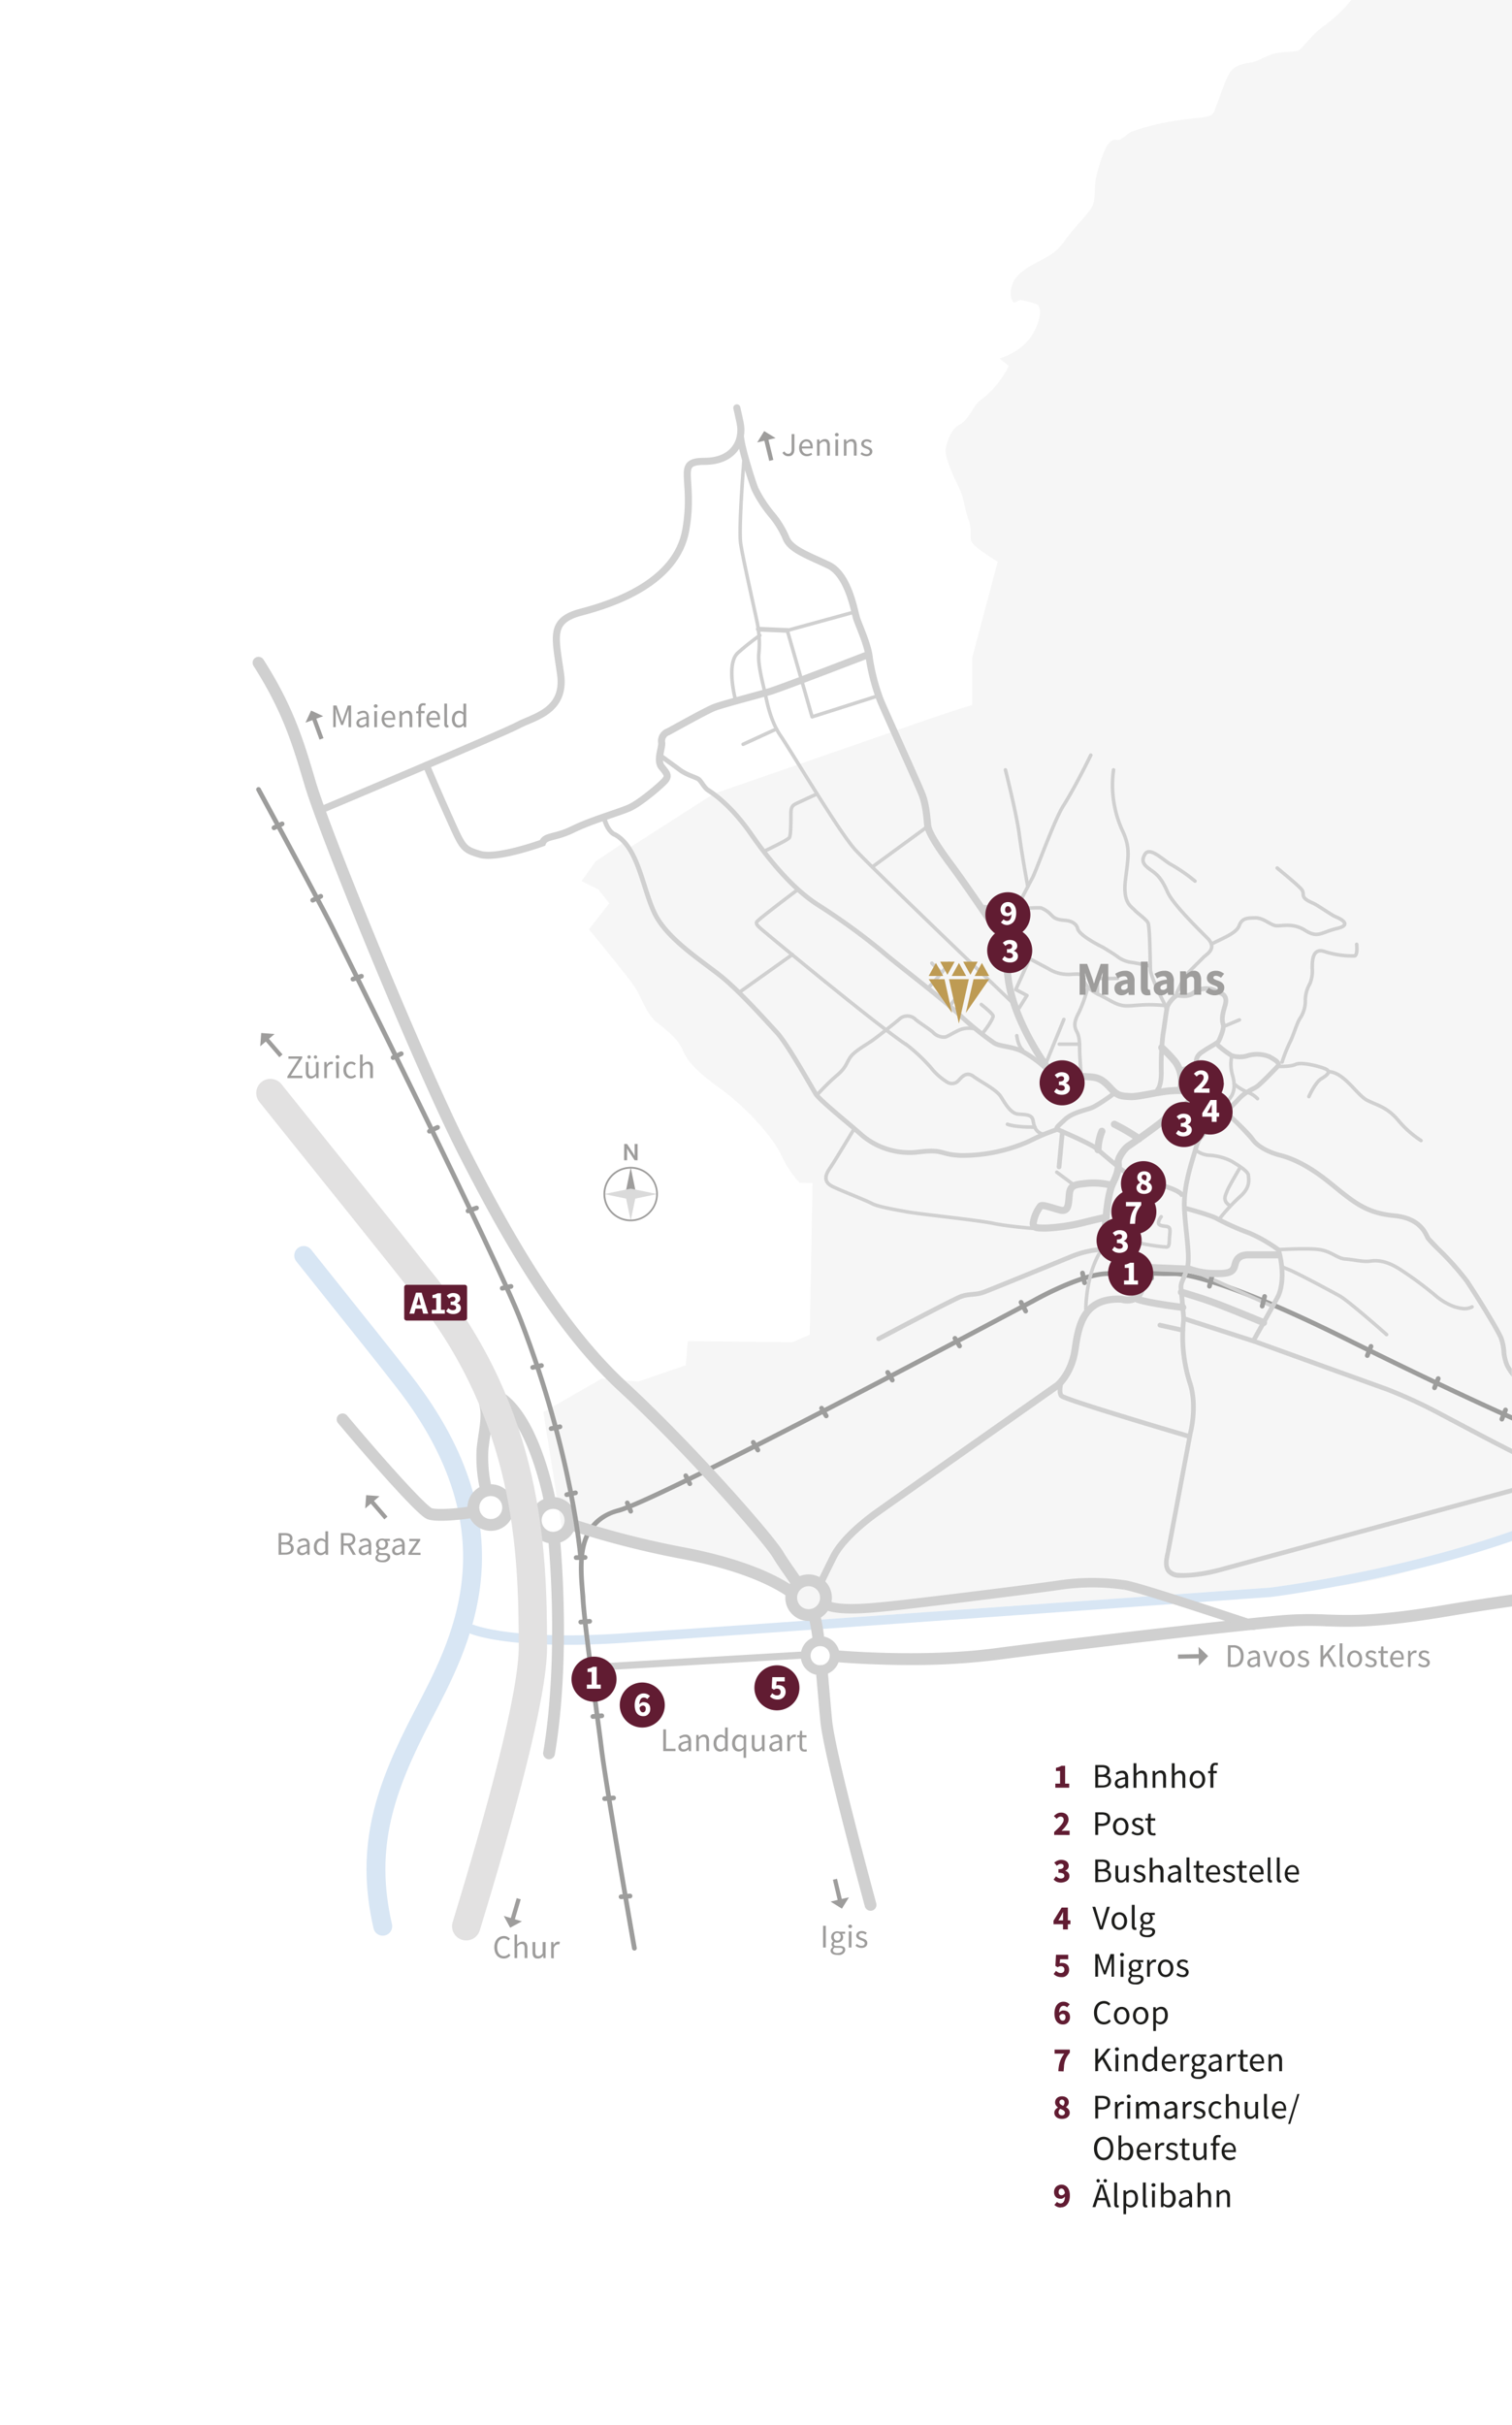 <svg xmlns="http://www.w3.org/2000/svg" id="Ebene_1" data-name="Ebene 1" viewBox="0 0 371.34 595.28"><defs/><path fill="#fff" d="M0 0h371.34v595.28H0z"/><path fill="none" d="M199.31 397.77c-1.53-2.12-4.92-6.5-8-8.42-4.12-2.59-4.75-4.79-14-6.25-6.39-1-22.79-4.54-32.27-6.61-2.22 4-1.81 9.29-1.45 13.9 0 .71.11 1.4.15 2.07.14 2.16.47 5.31.9 8.94 2.42-.08 5-.19 7.8-.38 8.17-.53 25.99-1.77 46.87-3.25z"/><path fill="#f6f6f6" d="M347.39 385.32c-7.15 1.76-13.78 3.13-19.32 4.16a124.68 124.68 0 0019.32-4.16zM151.77 370.24c11-3 100.82-50.94 101.73-51.42.45-.26 11.42-6.45 18.22-6.74 5-.22 10.38-.11 13.91 0h2.87c1.66 0 11.52.78 42.3 16.06 18.68 9.28 32.37 15.63 40.54 19.29V338a14.64 14.64 0 01-1.65-2.52 11.7 11.7 0 01-.92-3.81 11.31 11.31 0 00-.6-2.92c-.85-2.11-6-10.33-8.36-13.92a70 70 0 00-7.11-7.93 28.76 28.76 0 01-2.39-2.54 4 4 0 01-.33-.61c-.69-1.37-2.11-4.21-7.66-4.74-6.8-.65-9.9-3.17-15.52-7.76l-.44-.35c-4.35-3.55-8.38-5.78-12.3-6.8-2.37-.62-5.43-2-6.91-4.11a70.6 70.6 0 00-6.18-6.26.57.57 0 010-.82.58.58 0 01.82 0c.2.19 5 4.59 6.35 6.45s4.18 3.12 6.26 3.66c4.08 1.06 8.25 3.36 12.73 7l.44.35c5.45 4.44 8.45 6.89 14.9 7.5 6.19.59 7.87 3.95 8.58 5.38.1.21.19.37.26.49.2.29 1.2 1.3 2.25 2.37a68.07 68.07 0 017.25 8.1c2.42 3.63 7.6 12 8.47 14.13a12.48 12.48 0 01.69 3.21 10.4 10.4 0 00.81 3.45 9.05 9.05 0 00.6 1V0h-39.52a35.2 35.2 0 01-6.59 6.29c-3 2-5.45 5.72-6.37 6.1s-3.18.22-5.55.7-4.16 1.94-6.21 2.27-3.83.75-4.91 2.21-2.42 5.56-3.23 7.66-.87 2.75-1.84 3.18-3.61.54-8.2 1.19a57.45 57.45 0 00-11.11 2.75c-1.14.54-2.43 2.16-3.4 2s-1.35 0-2.27 1-2.64 6.15-3.07 8.69.05 5.12-1 6.9-4.05 4.64-6.42 7.88-3.24 3.56-7.77 6-5.23 4.37-5.61 6.15.43 3.34.76 3.34.86-.64 1.78-.64a23.39 23.39 0 014 1.13s1.73 1.51-.86 6.58-8.52 6.62-8.52 6.62l2.27 1.84a23.11 23.11 0 01-7.23 8.63c-1.4 1.19-2.8 4.75-4.75 5.72s-2.91 3.34-3.45 5.72 2.27 7.77 3.45 10.36 1 4.42 2.05 7.12.22 4 .76 5.5 6.47 5 6.47 5l-6.26 23.52v11.65c-7.87 2.38-23 7.78-23 7.78l-40.56 14.07-20.21 12.94-1.94-.93-6.8 4.56-3.45 4.85 4.1 2 2.72 3.41-5 6.41s9.31 11.29 11.14 14 2.9 6.8 5.65 8.94 4.88 4 5.95 6.12 1.52 4.25 9.15 9.76 13.73 12.95 15.41 16.75a25.94 25.94 0 004.42 6.64l3.21.11-.71 37.2-4.27 1.86-25.67-.3-.5 5.94-11.64 4-9-.72-14.33 8.22 4.31 27.11.22 1.16 5.88 1.3c1.39-2.68 3.8-4.87 7.91-6z"/><path fill="#f6f6f6" d="M288.5 313.24h-2.89c-3.52-.07-8.84-.17-13.84 0-6.52.28-17.6 6.53-17.71 6.6-3.72 2-90.88 48.46-102 51.52a10.81 10.81 0 00-7 5.13c9.48 2.07 25.88 5.61 32.27 6.61 9.23 1.46 9.86 3.66 14 6.25 3.08 1.92 6.47 6.3 8 8.42 47.8-3.38 111.69-8 112.61-8 .26 0 30.86-3.82 59.42-13.9v-9.36L299.58 386a37 37 0 01-8.86 1.36h-1.26a3.85 3.85 0 01-3-1.37c-1-1.4-.58-3.43-.28-4.77 0-.22.09-.41.12-.59.32-1.73 5.42-28.81 5.42-28.81s1.69-6.33 0-11.81a37.85 37.85 0 01-1.63-16.32.57.57 0 01.64-.5.58.58 0 01.51.64 36.73 36.73 0 001.59 15.84c1.77 5.81.08 12.14 0 12.41 0 0-5.08 27-5.41 28.76 0 .19-.08.4-.13.63-.25 1.14-.64 2.86.08 3.83a2.79 2.79 0 002.11.9c4.17.31 9.67-1.26 9.73-1.27l72.07-19.59V357c-4.59-2.31-9.53-4.93-13.3-6.93l-4.17-2.2a121.43 121.43 0 00-13.41-6.23c-2.78-1-32.57-11.76-32.87-11.87l.4-1.09c.3.11 30.08 10.91 32.85 11.87a119.15 119.15 0 0113.56 6.29l4.18 2.2c3.45 1.83 8.23 4.37 12.76 6.66v-7c-8.13-3.63-22-10.05-41.06-19.52-31.13-15.49-40.73-15.94-41.72-15.94z"/><path fill="#d8e6f4" d="M115.57 401.08c.33.13 6.72 2.72 23.71 2.72 1.42 0 2.93 0 4.5-.06-.1-.79-.19-1.56-.28-2.31-19.59.45-26.93-2.45-27-2.49a1.16 1.16 0 00-.9 2.14zM199.31 397.77c-20.88 1.48-38.7 2.72-46.85 3.25-2.79.19-5.38.3-7.8.38.1.75.19 1.52.29 2.31 2.38-.07 4.92-.19 7.66-.37 26.8-1.76 158.15-11.19 159.53-11.29.14 0 6.44-.8 15.93-2.57 5.54-1 12.17-2.4 19.32-4.16 7.64-1.88 15.86-4.21 23.95-7v-2.46c-28.56 10.08-59.16 13.87-59.42 13.9-.92.05-64.81 4.63-112.61 8.01z"/><path fill="#d0d0d0" d="M354.4 346.82a119.15 119.15 0 00-13.56-6.29c-2.77-1-32.55-11.76-32.85-11.87l-.4 1.09c.3.11 30.09 10.91 32.87 11.87a121.43 121.43 0 0113.41 6.23l4.17 2.2c3.77 2 8.71 4.62 13.3 6.93v-1.3c-4.53-2.29-9.31-4.83-12.76-6.66z"/><path fill="#9d9d9c" d="M145.71 418.44c.56 4.19 1.08 8 1.43 10.87 1.12 9.13 8 48.67 8.09 49.07a.59.59 0 00.57.48h.1a.59.59 0 00.48-.67c-.07-.4-7-39.91-8.09-49-.35-2.84-.87-6.69-1.43-10.89-.65-4.82-1.34-10-1.91-14.57-.1-.79-.19-1.56-.29-2.31-.43-3.63-.76-6.78-.9-8.94 0-.67-.1-1.36-.15-2.07-.36-4.61-.77-9.94 1.45-13.9a10.81 10.81 0 017-5.13c11.11-3.06 98.27-49.54 102-51.52.11-.07 11.19-6.32 17.71-6.6 5-.21 10.32-.11 13.84 0h2.89c1 0 10.59.45 41.78 15.94 19.05 9.47 32.93 15.89 41.06 19.52v-1.27c-8.17-3.66-21.86-10-40.54-19.29-30.78-15.28-40.64-16.06-42.3-16.06h-2.87c-3.53-.07-8.87-.18-13.91 0-6.8.29-17.77 6.48-18.22 6.74-.91.48-90.76 48.4-101.73 51.42-4.11 1.13-6.52 3.32-7.89 6-2.2 4.26-1.78 9.76-1.43 14.25.06.7.11 1.39.15 2 .14 2.17.47 5.3.9 8.9.09.75.18 1.52.28 2.31.58 4.65 1.27 9.85 1.93 14.72z"/><path fill="#d0d0d0" d="M289.54 386.14a2.79 2.79 0 01-2.11-.9c-.72-1-.33-2.69-.08-3.83 0-.23.1-.44.13-.63.33-1.72 5.41-28.77 5.41-28.76.07-.27 1.76-6.6 0-12.41a36.73 36.73 0 01-1.59-15.84.58.58 0 00-.51-.64.57.57 0 00-.64.5 37.85 37.85 0 001.62 16.37c1.68 5.48 0 11.7 0 11.81s-5.1 27.08-5.42 28.81c0 .18-.08.37-.12.59-.3 1.34-.75 3.37.28 4.77a3.85 3.85 0 003 1.37h1.26a37 37 0 008.86-1.36l71.76-19.5v-1.2l-72.07 19.59c-.11 0-5.61 1.57-9.78 1.26zM369.93 331.55a12.48 12.48 0 00-.69-3.21c-.87-2.18-6.05-10.5-8.47-14.13a68.07 68.07 0 00-7.25-8.1c-1-1.07-2-2.08-2.25-2.37-.07-.12-.16-.28-.26-.49-.71-1.43-2.39-4.79-8.58-5.38-6.45-.61-9.45-3.06-14.9-7.5l-.44-.35c-4.48-3.66-8.65-6-12.73-7-2.08-.54-5-1.83-6.26-3.66s-6.15-6.26-6.35-6.45a.58.58 0 00-.82 0 .57.57 0 000 .82 70.6 70.6 0 016.18 6.26c1.48 2.09 4.54 3.49 6.91 4.11 3.92 1 7.95 3.25 12.3 6.8l.44.35c5.62 4.59 8.72 7.11 15.52 7.76 5.55.53 7 3.37 7.66 4.74a4 4 0 00.33.61 28.76 28.76 0 002.39 2.54 70 70 0 017.11 7.93c2.39 3.59 7.51 11.81 8.36 13.92a11.31 11.31 0 01.6 2.92 11.7 11.7 0 00.92 3.81 14.64 14.64 0 001.65 2.52v-2a9.05 9.05 0 01-.6-1 10.4 10.4 0 01-.77-3.45zM371.34 391.45c-5.31.76-10.85 1.6-16.37 2.53-16.7 2.8-23 2.58-29.15 2.38a83.48 83.48 0 00-11.2.19c-13 1.13-51.84 5.67-70.31 8.1-18.07 2.38-38.67.51-38.88.49a1.45 1.45 0 00-.27 2.89c.13 0 8 .73 18.31.73a166.63 166.63 0 0021.22-1.23c18.44-2.43 57.24-7 70.19-8.09a81.18 81.18 0 0110.84-.18c6 .2 12.74.42 29.74-2.42 5.34-.9 10.71-1.72 15.88-2.46z"/><path fill="none" stroke="#d8e6f4" stroke-linecap="round" stroke-miterlimit="10" stroke-width="4.64" d="M94 472.89c-4.53-19.7.65-34 9.71-51.46s24.61-44.81-4.53-82.28c-6.76-8.69-8.58-10.82-24.59-30.93"/><path fill="none" stroke="#d0d0d0" stroke-linecap="round" stroke-miterlimit="10" stroke-width="2.9" d="M140.74 374.41a219.13 219.13 0 0026.14 6.72c13.39 2.46 22.19 6.11 27.21 9.56M140.1 373.24a4.26 4.26 0 11-4.26-4.26 4.26 4.26 0 014.26 4.26z"/><path fill="none" stroke="#d0d0d0" stroke-miterlimit="10" stroke-width=".87" d="M182.82 111.62s-1.5 18-.9 21.9 3.34 15.86 4 19.1a25.75 25.75 0 01.43 8c-.21 2.7 1 7.13 1.51 9.39s1.3 6.91 3.89 10.68S206 204.14 210 208.56 248.5 246 248.5 246M227.89 202.85l-13.69 10.01"/><path fill="none" stroke="#d0d0d0" stroke-linecap="round" stroke-linejoin="round" stroke-width=".87" d="M209.7 150.29l-16.34 4.48 6.09 21.21 16.37-5.21"/><path fill="none" stroke="#d0d0d0" stroke-linecap="round" stroke-miterlimit="10" stroke-width="1.16" d="M186.23 154.46l7.13.31"/><path fill="none" stroke="#d0d0d0" stroke-miterlimit="10" stroke-width="1.16" d="M275.1 286.9a18.08 18.08 0 006 2.87c3.94 1.13 9.05 2.37 9.39 4"/><path fill="none" stroke="#d0d0d0" stroke-linecap="round" stroke-linejoin="round" stroke-width=".87" d="M271.75 302.5a76.45 76.45 0 007.71 2.59 57.75 57.75 0 006.21 1c.92 0 1.46.49 1.51-1.51s.54-3.18-.49-3.45-3.29.05-1.51-2.43M293.87 282.48a5.71 5.71 0 003.08 1.13 14 14 0 015.51 1.46c1.23.76 4.09 2.43 4.14 3.45s.6 2.92-2.05 5.24a44.58 44.58 0 00-5 5.39"/><path fill="none" stroke="#d0d0d0" stroke-linecap="round" stroke-linejoin="round" stroke-width=".87" d="M304.51 286.72s-2.83 4.77-3.15 5.7-1.3 2.34.72 3.56M246.93 232.17s9.31 5 10.44 5.58a9.24 9.24 0 005.42 1.46c2.75-.16 2.67-.16 3.16 1s1.05 2.59 4 4 4.38 2.79 7 2.73 4.62-.59 9.88 0M285.94 246.33s-3.32-6.39-3.4-8.25-.11-10.69-.62-11.58-2.62-2.34-3.34-3.15-2.84-1.7-2.19-7.2 1.29-7.77-.57-11.9a26.9 26.9 0 01-2.34-15.25"/><path fill="none" stroke="#d0d0d0" stroke-linecap="round" stroke-linejoin="round" stroke-width=".87" d="M241.48 222.59s7.07.16 8.47.33 5.07-.17 5.78 0a6.86 6.86 0 012.42 1.67c.6.59 1.08 1.19 3.35 1.35s3 1.29 3.18 2.05 1.51 2.21 6.21 4.58c0 0 3.07 1.84 3.83 2.49a7.42 7.42 0 003.43 1.24c1.37.21 4.36.86 4.36.86M252.88 235.37l-3.41 7.56 2.75 1.46-1.89 3.02M261.28 250.27l-4.26 10.41M267.09 242.67a34.6 34.6 0 01-2.08 5.82c-1.14 2.16-1.35 3.29-.54 4.8s.64 3.62.7 5.13.36 5.8.36 5.8"/><path fill="none" stroke="#d0d0d0" stroke-linecap="round" stroke-miterlimit="10" stroke-width="1.16" d="M278.44 297.91l-.75 6.15M260.92 277.8l-.82 8.67"/><path fill="none" stroke="#d0d0d0" stroke-linecap="round" stroke-miterlimit="10" stroke-width=".87" d="M196 218.35s-9.92 7.43-10.16 8 .49 1.14 1 1.62 28.33 23.63 36.1 28.73a43.09 43.09 0 015.66 5.37 15.77 15.77 0 004.05 3.61 2.16 2.16 0 002.75-.4c.81-.89 1.94-2.34 3.72-1s5.59 3.18 6.72 5 2.43 4.07 4.21 4.23 3.4 0 3.68 1.62.66 2.86 2.66 3.41"/><path fill="none" stroke="#d0d0d0" stroke-linecap="round" stroke-linejoin="round" stroke-width=".87" d="M246.12 229.87s6.56-12.75 7.45-14.37 5.34-14.17 7.61-17.73 5.42-9.71 6.71-12.38M227.89 242.59a62 62 0 005.2-6.13M228.86 236.46l2.37 2.41M236.63 242.67l-3.08 3.93M241 246.6s2.91 2.27 2.91 2.86-1.35 2.69-2.43 4M269.53 244v-3.24s0-.65.83-.57 4.09 0 4.09 0M238.89 252.48a6.57 6.57 0 00-3 .27c-1.35.54-3 1.62-3.72 1.84a3.66 3.66 0 01-3-1.14c-1-.91-4-2.76-4.58-3.43a2.9 2.9 0 00-3.5 0c-1 .9-5.41 4.4-6.92 5.46s-4.26 2.56-5.29 4-1 2.54-3.29 4.48-4.64 4.53-4.64 4.53M209.53 277.53s-4.6 7.65-5.53 9-2.34 3.48.69 4.87 8.09 3.32 9.49 4.08 5.72 1.51 8.74 2.05 17.16 2 21 2.8 9.86 1.23 9.86 1.23M266.68 321.35s-.05-10.36 5.07-16.1"/><path fill="none" stroke="#d0d0d0" stroke-linecap="round" stroke-miterlimit="10" stroke-width="1.16" d="M270.62 306.72a23.72 23.72 0 00-7.77 1.87c-4.53 1.84-19.21 7.89-21.26 8.64s-3.56.32-5.61 1.08-20.18 10.36-20.18 10.36M284.87 325.32l5.61 1.25M260.64 339.16s-.69 2.51 0 3.48 31.45 10 31.45 10"/><path fill="none" stroke="#d0d0d0" stroke-linecap="round" stroke-linejoin="round" stroke-width=".87" d="M246.93 189s2.75 10.85 3.4 15.87 2.09 12.78 2.09 12.78M200.65 194.91s-4 1.84-5 2.32-1.41.81-1.41 2.65 0 5.18-.38 5.77-6 3.24-6 3.24M194.59 234.35l-12.67 9.02M182.51 182.72l8.17-3.76M180.62 171.77s-2.37-8.85.6-11.49a60.7 60.7 0 015.38-4.28M259.54 287.77l4.1 3.05M247.42 276s1.68.75 6.77.7M260.16 256.33h4.97M249.72 254.26s.28 2.51 1.45 3.52M301.06 251.78l3.33-1.4M302.46 259.56a9.67 9.67 0 00.22 4.33c.66 2.27.51 3.85-.19 5.1a15.06 15.06 0 01-2.21 2.75"/><path fill="none" stroke="#d0d0d0" stroke-linecap="round" stroke-linejoin="round" stroke-width=".87" d="M308.84 269.72a6.74 6.74 0 00-2.54-1.62 11.87 11.87 0 01-3.2-2M314 306.79s7.29-.46 10.15 0 4.37 2.18 6.2 2.29 4.44.75 6 .54 3.86-.38 7.74 2.16a92.69 92.69 0 018.31 6.15 15 15 0 004.91 2.91c1.46.38 2.75.76 4.21 0M340.54 327.64c-.16-.16-9.39-8.31-11.54-9.5s-10.47-5.66-12.52-6.47l-1.61-.65M312 320.46l-17.32-7.8M313.78 261.79s3.07.16 4.45-.49 5.75.44 7.29 1.11.4 1.56-1.06 2.45-3 4.35-3 4.35M314.87 260.74a39.31 39.31 0 011.9-4.8c.89-1.68 1.79-5 2.59-6.05a7.77 7.77 0 001.22-4.53 8.52 8.52 0 011.13-3.88 8.36 8.36 0 00.57-3.81c0-1.94.08-5.18 3.24-4a22.45 22.45 0 007.2 1s.73-.08.48-2.84M289 243.74l1.68-3.53c.43-.89 4-4.24 4.8-5.1s3.67-2.21 1-4.86-8.48-8.41-9.73-11.25-2.16-4-3.78-5.18-3-2.05-1.78-4.1 4.64 1.62 6.53 2.59a40.36 40.36 0 015.77 4"/><path fill="none" stroke="#d0d0d0" stroke-linecap="round" stroke-linejoin="round" stroke-width=".87" d="M313.67 213.1s4 3.29 5 4.26 1.35 1.13 1.4 2.32 1.84 1.73 2.86 2.27 4.21 2.75 5 3.07 4.53 1.94.48 2.91-4.69 2.49-7.93.44-6.15-.76-7.5-1.19-2.91-1.89-4.69-1.84-3.24-.05-3.94 1.89-4.21 3.13-6.79 4.53M349 280a24.79 24.79 0 01-5.58-4.94c-2.83-3.32-5-3.61-7.61-4.92s-5.65-6.91-9.54-7.06"/><path fill="none" stroke="#9d9d9c" stroke-linecap="round" stroke-miterlimit="10" stroke-width="1.16" d="M218.01 336.92l1.14 1.89M201.78 345.71l1.14 1.89M185 354.09l1.13 1.89M168.42 362.29l1 1.96M141.5 382.39l2.2-.04M142.63 398.21l2.19-.18M139.19 366.94l2.15-.45M135.36 350.72l2.16-.45M130.83 335.7l2.15-.46M123.35 316.26l2.15-.45M114.95 297.28l2.08-.72M105.47 277.72l1.99-.95M96.55 259.64l1.99-.95M86.68 240.38l2.08-.72M76.8 221l1.98-.96M67.29 203.22l1.99-.96M145.61 421.4l2.19-.18M148.49 441.57l2.2-.18M152.53 465.66l2.2-.19M154.06 368.96l.84 2.04M234.53 328.56l1.14 1.88M250.76 319.71l1.14 2.16M265.86 312.53l.5 2.39M282.91 311.38l-.09 2.43M297.63 313.4l-.6 2.36M310.58 318.28l-.59 2.37M336.71 330.53l-.91 2.26M353.22 338.44l-.91 2.26M369.75 346.14l-.9 2.26M142.6 382.35s-1.95-25.09-14.69-58.16c-5.76-15-43-89.77-46.24-96.38-1.43-2.94-9.37-17.8-18.18-34"/><path fill="#9e9d9c" d="M123.73 480.81a2.29 2.29 0 01-.92-.18 2.21 2.21 0 01-.74-.54 2.63 2.63 0 01-.49-.87 3.89 3.89 0 01-.17-1.17 3.43 3.43 0 01.18-1.15 2.63 2.63 0 01.49-.87 2.15 2.15 0 01.75-.55 2.26 2.26 0 01.94-.19 1.82 1.82 0 01.86.2 2 2 0 01.6.46l-.36.44a1.55 1.55 0 00-.48-.37 1.34 1.34 0 00-.61-.14 1.52 1.52 0 00-.69.15 1.57 1.57 0 00-.53.43 2.28 2.28 0 00-.34.68 3.5 3.5 0 00-.11.89 3.6 3.6 0 00.11.91 2.21 2.21 0 00.33.69 1.43 1.43 0 00.52.43 1.41 1.41 0 00.69.16 1.37 1.37 0 00.68-.16 2 2 0 00.55-.44l.37.42a2.55 2.55 0 01-.71.57 2.08 2.08 0 01-.92.2zM126.36 480.71v-5.78h.64v2.39a3.68 3.68 0 01.6-.46 1.29 1.29 0 01.72-.19 1 1 0 01.91.39 1.93 1.93 0 01.29 1.15v2.5h-.67v-2.41a1.53 1.53 0 00-.17-.81.67.67 0 00-.57-.24 1 1 0 00-.55.15 3.8 3.8 0 00-.53.46v2.85zM132 480.81a1.07 1.07 0 01-.92-.39 1.93 1.93 0 01-.29-1.15v-2.5h.68v2.41a1.53 1.53 0 00.17.81.67.67 0 00.57.24 1 1 0 00.54-.15 2.71 2.71 0 00.52-.51v-2.8h.73v3.94h-.56v-.61a2.78 2.78 0 01-.58.52 1.29 1.29 0 01-.86.19zM135.36 480.71v-3.94h.55l.06.71a1.93 1.93 0 01.49-.59 1 1 0 01.63-.22 1.08 1.08 0 01.42.08l-.13.59a.64.64 0 00-.17 0H137a.92.92 0 00-.52.2 1.69 1.69 0 00-.48.71v2.53zM123.73 470.36l1.56 2.89 2.88-1.56-1.72-.52 1.44-4.88-.99-.3-1.45 4.88-1.72-.51zM202.14 478.11v-5.33h.68v5.33zM205.62 479.93a2.73 2.73 0 01-.66-.07 1.42 1.42 0 01-.52-.21 1 1 0 01-.33-.33.84.84 0 01-.12-.45.79.79 0 01.16-.48 1.67 1.67 0 01.42-.42.75.75 0 01-.25-.25.67.67 0 01-.1-.39.74.74 0 01.14-.44 1.33 1.33 0 01.29-.29 1.58 1.58 0 01-.35-.44 1.18 1.18 0 01-.16-.63 1.37 1.37 0 01.12-.58 1.16 1.16 0 01.32-.44 1.18 1.18 0 01.47-.28 1.65 1.65 0 01.88-.07 1.49 1.49 0 01.25.07h1.38v.51h-.81a1.18 1.18 0 01.23.35 1.14 1.14 0 01.09.46 1.48 1.48 0 01-.11.57 1.29 1.29 0 01-.77.7 1.52 1.52 0 01-.57.1 1.13 1.13 0 01-.3 0 1 1 0 01-.29-.1 1.12 1.12 0 00-.18.2.5.5 0 00-.07.27.37.37 0 00.15.31.89.89 0 00.55.12h.76a1.93 1.93 0 011 .23.79.79 0 01.34.72 1 1 0 01-.14.52 1.23 1.23 0 01-.39.43 2 2 0 01-.63.3 3.11 3.11 0 01-.8.01zm.1-.46a2.11 2.11 0 00.52-.07 1.76 1.76 0 00.39-.18.77.77 0 00.25-.26.53.53 0 00.09-.3.38.38 0 00-.2-.38 1.33 1.33 0 00-.59-.1H205.25a.86.86 0 01-.27-.05 1.06 1.06 0 00-.31.33.69.69 0 00-.09.34.56.56 0 00.3.5 1.56 1.56 0 00.84.17zm-.1-3.06a.88.88 0 00.33-.06.7.7 0 00.26-.19 1 1 0 00.19-.29 1.25 1.25 0 00.06-.4.92.92 0 00-.24-.68.86.86 0 00-1.19 0 .92.92 0 00-.24.68 1.25 1.25 0 00.06.4 1 1 0 00.19.29.7.7 0 00.26.19.87.87 0 00.32.06zM208.8 473.35a.48.48 0 01-.33-.12.43.43 0 010-.62.51.51 0 01.66 0 .43.43 0 010 .62.48.48 0 01-.33.12zm-.34 4.76v-3.94h.66v3.94zM211.57 478.21a2.05 2.05 0 01-.81-.16 2.65 2.65 0 01-.66-.38l.33-.45a2.79 2.79 0 00.53.34 1.39 1.39 0 00.63.13.85.85 0 00.59-.18.56.56 0 00.19-.44.43.43 0 00-.08-.27.65.65 0 00-.21-.19 1.25 1.25 0 00-.28-.15l-.33-.13-.42-.17a1.6 1.6 0 01-.38-.23 1.14 1.14 0 01-.27-.31.83.83 0 01-.11-.43.92.92 0 01.1-.44 1 1 0 01.27-.36 1.22 1.22 0 01.42-.24 2 2 0 01.57-.08 1.73 1.73 0 01.69.13 2.38 2.38 0 01.54.31l-.32.43a2.4 2.4 0 00-.42-.26 1.28 1.28 0 00-.48-.09.74.74 0 00-.55.17.52.52 0 00-.18.4.41.41 0 00.08.24.79.79 0 00.19.17 1.22 1.22 0 00.28.14l.33.13.43.17a1.57 1.57 0 01.38.22 1 1 0 01.28.33.88.88 0 01.11.47 1.18 1.18 0 01-.09.46 1 1 0 01-.28.37 1.4 1.4 0 01-.45.26 2 2 0 01-.62.09zM203.98 466.84l2.79 1.73 1.73-2.78-1.76.4-1.17-4.95-1.01.24 1.17 4.95-1.75.41zM301.57 409.22v-5.32h1.33a2.45 2.45 0 011.88.68 2.78 2.78 0 01.64 2 3.9 3.9 0 01-.16 1.13 2.31 2.31 0 01-.48.84 2 2 0 01-.78.53 3 3 0 01-1.07.18zm.67-.55h.61a1.73 1.73 0 001.4-.56 2.39 2.39 0 00.47-1.57 2.28 2.28 0 00-.47-1.55 1.75 1.75 0 00-1.4-.54h-.61zM307.49 409.32a1.23 1.23 0 01-.83-.29 1.18 1.18 0 01.25-1.82 4.75 4.75 0 011.85-.49 2.2 2.2 0 000-.36 1 1 0 00-.13-.32.64.64 0 00-.24-.22.83.83 0 00-.41-.09 1.74 1.74 0 00-.64.13 3.71 3.71 0 00-.53.29l-.26-.46a4.16 4.16 0 01.67-.34 2.3 2.3 0 01.88-.17 1.2 1.2 0 011 .44 1.94 1.94 0 01.33 1.18v2.42h-.55l-.06-.47a3.37 3.37 0 01-.61.4 1.42 1.42 0 01-.72.17zm.19-.53a1.14 1.14 0 00.54-.14 2.78 2.78 0 00.54-.39v-1.1a6.32 6.32 0 00-.84.16 2.34 2.34 0 00-.54.21.74.74 0 00-.3.28.67.67 0 00-.09.34.55.55 0 00.2.49.79.79 0 00.49.15zM311.61 409.22l-1.43-3.94h.7l.74 2.24c.06.19.12.39.19.58l.18.58.18-.58.18-.58.74-2.24h.66l-1.39 3.94zM316.12 409.32a1.64 1.64 0 01-.69-.14 1.55 1.55 0 01-.58-.4 1.85 1.85 0 01-.41-.65 2.63 2.63 0 010-1.75 2 2 0 01.41-.66 1.67 1.67 0 01.58-.4 1.81 1.81 0 01.69-.14 1.77 1.77 0 01.69.14 1.81 1.81 0 01.59.4 2.15 2.15 0 01.4.66 2.63 2.63 0 010 1.75 2 2 0 01-.4.65 1.67 1.67 0 01-.59.4 1.61 1.61 0 01-.69.14zm0-.55a1 1 0 00.46-.11 1.06 1.06 0 00.36-.31 1.39 1.39 0 00.24-.47 2.39 2.39 0 00.08-.62 2.33 2.33 0 00-.08-.62 1.49 1.49 0 00-.24-.49 1.19 1.19 0 00-.36-.31 1 1 0 00-.92 0 1.19 1.19 0 00-.36.31 1.72 1.72 0 00-.24.49 2.33 2.33 0 00-.08.62 2.39 2.39 0 00.08.62 1.6 1.6 0 00.24.47 1.06 1.06 0 00.36.31 1 1 0 00.46.11zM320.1 409.32a2.15 2.15 0 01-.8-.15 2.88 2.88 0 01-.67-.39l.33-.45a2.62 2.62 0 00.53.34 1.45 1.45 0 00.63.13.85.85 0 00.59-.18.56.56 0 00.19-.44.38.38 0 00-.08-.26.64.64 0 00-.2-.2 1.59 1.59 0 00-.29-.15l-.33-.13-.42-.17a1.6 1.6 0 01-.38-.23 1.14 1.14 0 01-.27-.31.83.83 0 01-.11-.43 1.09 1.09 0 01.1-.44 1 1 0 01.27-.36 1.22 1.22 0 01.42-.24 2 2 0 01.57-.08 1.73 1.73 0 01.69.13 2 2 0 01.54.32l-.32.42a2.32 2.32 0 00-.42-.25 1.12 1.12 0 00-.48-.1.79.79 0 00-.55.17.52.52 0 00-.17.4.4.4 0 00.07.24.82.82 0 00.19.18l.28.13.33.13.43.17a2 2 0 01.38.22 1 1 0 01.28.33.89.89 0 01.12.47 1.15 1.15 0 01-.1.46 1.07 1.07 0 01-.27.37 1.38 1.38 0 01-.46.26 2 2 0 01-.62.09zM324.31 409.22v-5.32h.69v2.67l2.22-2.67h.78l-1.66 2 1.92 3.29h-.75l-1.6-2.76-.91 1.08v1.68zM329.73 409.32a.61.61 0 01-.55-.23 1.19 1.19 0 01-.16-.66v-5h.67v5a.3.3 0 00.06.22.15.15 0 00.13.07h.14l.09.51h-.15a.79.79 0 01-.23.09zM332.71 409.32a1.61 1.61 0 01-.69-.14 1.67 1.67 0 01-.59-.4 2 2 0 01-.4-.65 2.63 2.63 0 010-1.75 2.15 2.15 0 01.4-.66 1.81 1.81 0 01.59-.4 1.77 1.77 0 01.69-.14 1.81 1.81 0 01.69.14 1.67 1.67 0 01.58.4 2 2 0 01.41.66 2.63 2.63 0 010 1.75 1.85 1.85 0 01-.41.65 1.55 1.55 0 01-.58.4 1.64 1.64 0 01-.69.14zm0-.55a1 1 0 00.46-.11 1.06 1.06 0 00.36-.31 1.6 1.6 0 00.24-.47 2.39 2.39 0 00.08-.62 2.33 2.33 0 00-.08-.62 1.72 1.72 0 00-.24-.49 1.19 1.19 0 00-.36-.31 1 1 0 00-.92 0 1.19 1.19 0 00-.36.31 1.49 1.49 0 00-.24.49 2.33 2.33 0 00-.08.62 2.39 2.39 0 00.08.62 1.39 1.39 0 00.24.47 1.06 1.06 0 00.36.31 1 1 0 00.46.11zM336.69 409.32a2.24 2.24 0 01-.81-.15 3 3 0 01-.66-.39l.33-.45a2.37 2.37 0 00.53.34 1.42 1.42 0 00.63.13.85.85 0 00.59-.18.56.56 0 00.19-.44.38.38 0 00-.08-.26.58.58 0 00-.21-.2 1.25 1.25 0 00-.28-.15l-.33-.13-.42-.17a1.6 1.6 0 01-.38-.23 1.14 1.14 0 01-.27-.31.83.83 0 01-.11-.43 1 1 0 01.1-.44 1 1 0 01.26-.36 1.37 1.37 0 01.43-.24 2 2 0 01.57-.08 1.73 1.73 0 01.69.13 2.41 2.41 0 01.54.32l-.32.42a2.32 2.32 0 00-.42-.25 1.12 1.12 0 00-.48-.1.79.79 0 00-.55.17.52.52 0 00-.17.4.4.4 0 00.07.24.82.82 0 00.19.18 1.82 1.82 0 00.28.13l.33.13.43.17a2 2 0 01.38.22 1 1 0 01.28.33.88.88 0 01.11.47 1.14 1.14 0 01-.09.46 1 1 0 01-.28.37 1.24 1.24 0 01-.45.26 2 2 0 01-.62.09zM340.23 409.32a1.19 1.19 0 01-.53-.1.85.85 0 01-.35-.26 1 1 0 01-.19-.42 2.2 2.2 0 01-.06-.53v-2.19h-.58v-.5h.61l.08-1.11h.56v1.11h1.07v.54h-1.07V408a1 1 0 00.14.57.54.54 0 00.47.2.66.66 0 00.23 0 1.14 1.14 0 00.22-.07l.13.5-.35.11a1.69 1.69 0 01-.38.01zM343.31 409.32a2 2 0 01-.75-.14 1.78 1.78 0 01-.6-.41 1.88 1.88 0 01-.4-.64 2.41 2.41 0 01-.15-.87 2.33 2.33 0 01.15-.87 2.15 2.15 0 01.4-.66 1.88 1.88 0 01.57-.41 1.65 1.65 0 01.65-.14 1.57 1.57 0 01.67.13 1.34 1.34 0 01.5.37 1.82 1.82 0 01.3.59 2.58 2.58 0 01.11.76v.38h-2.67a1.55 1.55 0 00.4 1 1.23 1.23 0 00.92.37 1.46 1.46 0 00.52-.09 2.77 2.77 0 00.46-.22l.23.44a3.78 3.78 0 01-.57.28 2 2 0 01-.74.13zm-1.25-2.39h2.12a1.41 1.41 0 00-.26-.91.87.87 0 00-.72-.31.92.92 0 00-.4.08 1 1 0 00-.35.24 1.32 1.32 0 00-.25.38 2.09 2.09 0 00-.14.52zM345.81 409.22v-3.94h.56l.05.71a1.8 1.8 0 01.49-.59 1 1 0 01.63-.22 1.08 1.08 0 01.42.08l-.13.59a.61.61 0 00-.18-.05h-.2a.9.9 0 00-.52.2 1.6 1.6 0 00-.48.71v2.53zM349.71 409.32a2.15 2.15 0 01-.8-.15 2.88 2.88 0 01-.67-.39l.34-.45a2.37 2.37 0 00.53.34 1.39 1.39 0 00.63.13.82.82 0 00.58-.18.57.57 0 00.2-.44.39.39 0 00-.09-.26.64.64 0 00-.2-.2 1.32 1.32 0 00-.29-.15l-.33-.13-.42-.17a1.83 1.83 0 01-.38-.23 1.14 1.14 0 01-.27-.31.83.83 0 01-.1-.43 1.08 1.08 0 01.09-.44 1 1 0 01.27-.36 1.44 1.44 0 01.42-.24 2 2 0 01.57-.08 1.73 1.73 0 01.69.13 2 2 0 01.54.32l-.32.42a1.79 1.79 0 00-.42-.25 1.12 1.12 0 00-.48-.1.79.79 0 00-.55.17.56.56 0 00-.17.4.4.4 0 00.07.24.88.88 0 00.2.18 1.46 1.46 0 00.28.13 2.52 2.52 0 00.33.13l.42.17a2.08 2.08 0 01.39.22 1.29 1.29 0 01.28.33 1 1 0 01.11.47 1 1 0 01-.1.46 1.07 1.07 0 01-.27.37 1.21 1.21 0 01-.46.26 2 2 0 01-.62.09zM294.44 408.92l2.28-2.36-2.36-2.27.03 1.8-5.09.09.02 1.04 5.08-.1.04 1.8zM70.58 264.67v-.41l2.8-4.35h-2.55v-.57h3.39v.4l-2.81 4.35h2.84v.58zM76.31 264.77a1.07 1.07 0 01-.92-.39 2 2 0 01-.29-1.16v-2.5h.67v2.41a1.38 1.38 0 00.18.81.62.62 0 00.56.25.94.94 0 00.55-.16 2.6 2.6 0 00.52-.5v-2.81h.66v3.95h-.55l-.06-.62a2.75 2.75 0 01-.58.52 1.29 1.29 0 01-.74.2zm-.39-4.87a.39.39 0 01-.41-.4.38.38 0 01.12-.29.37.37 0 01.29-.12.36.36 0 01.28.12.38.38 0 01.12.29.4.4 0 01-.12.29.39.39 0 01-.28.11zm1.56 0a.38.38 0 01-.4-.4.42.42 0 01.11-.29.4.4 0 01.29-.12.37.37 0 01.29.12.38.38 0 01.11.29.39.39 0 01-.11.29.4.4 0 01-.29.11zM79.65 264.67v-3.95h.56l.05.72a1.7 1.7 0 01.49-.59 1 1 0 01.63-.22.93.93 0 01.42.08l-.13.58-.18-.05h-.2a.83.83 0 00-.52.2 1.6 1.6 0 00-.48.71v2.53zM82.89 259.91a.45.45 0 01-.32-.12.41.41 0 010-.62.45.45 0 01.32-.12.48.48 0 01.33.12.41.41 0 010 .62.48.48 0 01-.33.12zm-.34 4.76v-3.95h.67v3.95zM86.19 264.77a2 2 0 01-.73-.14 1.71 1.71 0 01-.59-.4 2.2 2.2 0 01-.39-.65 2.66 2.66 0 01-.14-.88 2.42 2.42 0 01.15-.88 2.08 2.08 0 01.42-.65 1.78 1.78 0 01.6-.41 2 2 0 01.73-.13 1.54 1.54 0 01.67.13 2.39 2.39 0 01.48.33l-.34.44a1.23 1.23 0 00-.36-.25.88.88 0 00-.43-.1 1 1 0 00-.49.11 1.05 1.05 0 00-.39.31 1.84 1.84 0 00-.26.48 2.06 2.06 0 00-.09.62 2 2 0 00.09.62 1.46 1.46 0 00.25.48 1.15 1.15 0 00.38.31 1.18 1.18 0 00.5.1 1.12 1.12 0 00.51-.11 2 2 0 00.41-.28l.3.44a2.07 2.07 0 01-.6.37 1.72 1.72 0 01-.68.14zM88.41 264.67v-5.78h.66v2.39a3.5 3.5 0 01.59-.46 1.34 1.34 0 01.72-.19 1.07 1.07 0 01.92.39 1.93 1.93 0 01.29 1.15v2.5h-.69v-2.41a1.38 1.38 0 00-.18-.81.65.65 0 00-.57-.25.93.93 0 00-.54.16 3.19 3.19 0 00-.54.45v2.86zM67.43 253.85l-3.27-.25-.25 3.27 1.37-1.17 3.33 3.85.78-.68-3.33-3.85 1.37-1.17zM68.42 381.7v-5.33H70a3.52 3.52 0 01.75.08 1.83 1.83 0 01.57.22 1.15 1.15 0 01.38.41 1.2 1.2 0 01.13.59 1.34 1.34 0 01-.2.72 1 1 0 01-.58.45 1.39 1.39 0 01.79.4 1.21 1.21 0 01.3.87 1.45 1.45 0 01-.15.68 1.22 1.22 0 01-.41.49 1.79 1.79 0 01-.64.29 3.07 3.07 0 01-.82.1zm.67-3.06h.79a1.57 1.57 0 001-.24.76.76 0 00.3-.64.69.69 0 00-.31-.65 1.8 1.8 0 00-.94-.2h-.82zm0 2.53H70a1.9 1.9 0 001.07-.26.88.88 0 00.38-.79.8.8 0 00-.37-.73 2.12 2.12 0 00-1.08-.23h-.93zM74.11 381.8a1.21 1.21 0 01-.82-.29 1.06 1.06 0 01-.33-.83 1.1 1.1 0 01.58-1 4.66 4.66 0 011.84-.48 1.42 1.42 0 000-.36.82.82 0 00-.12-.32.67.67 0 00-.25-.22.82.82 0 00-.4-.09 1.53 1.53 0 00-.64.13 3 3 0 00-.54.29l-.26-.46a4.14 4.14 0 01.67-.35 2.3 2.3 0 01.88-.16 1.21 1.21 0 011 .44 2 2 0 01.32 1.18v2.42h-.54l-.06-.47a3.06 3.06 0 01-.61.4 1.54 1.54 0 01-.72.17zm.2-.54a1.07 1.07 0 00.53-.13 2.78 2.78 0 00.54-.39v-1.1a6 6 0 00-.83.15 2.26 2.26 0 00-.55.21.91.91 0 00-.3.28.73.73 0 00-.09.35.58.58 0 00.2.49.89.89 0 00.5.14zM78.72 381.8a1.44 1.44 0 01-1.18-.54 2.28 2.28 0 01-.45-1.52 2.65 2.65 0 01.14-.87 2.06 2.06 0 01.38-.65 1.72 1.72 0 01.55-.42 1.58 1.58 0 01.65-.14 1.38 1.38 0 01.59.12 2.45 2.45 0 01.51.33v-2.19h.67v5.78H80l-.06-.46a2.66 2.66 0 01-.54.39 1.35 1.35 0 01-.68.17zm.15-.56a1.07 1.07 0 00.52-.14 1.78 1.78 0 00.49-.41v-2.06a1.64 1.64 0 00-.49-.32 1.27 1.27 0 00-.47-.09.85.85 0 00-.44.11 1 1 0 00-.36.31 1.41 1.41 0 00-.25.47 2 2 0 00-.09.62 1.88 1.88 0 00.29 1.11.91.91 0 00.8.4zM83.73 381.7v-5.33h1.66a3.52 3.52 0 01.75.08 1.52 1.52 0 01.59.26 1.16 1.16 0 01.39.46 1.62 1.62 0 01.14.7 1.45 1.45 0 01-.33 1 1.62 1.62 0 01-.87.51l1.35 2.32h-.76l-1.28-2.25h-1v2.25zm.67-2.8h.89a1.55 1.55 0 001-.26.9.9 0 00.33-.77.81.81 0 00-.33-.74 1.8 1.8 0 00-1-.21h-.89zM89.24 381.8a1.19 1.19 0 01-.82-.29 1.06 1.06 0 01-.33-.83 1.11 1.11 0 01.57-1 4.77 4.77 0 011.85-.48 2.09 2.09 0 000-.36.83.83 0 00-.13-.32.64.64 0 00-.24-.22.83.83 0 00-.41-.09 1.56 1.56 0 00-.64.13 2.93 2.93 0 00-.53.29l-.26-.46a4.14 4.14 0 01.67-.35 2.3 2.3 0 01.88-.16 1.21 1.21 0 011 .44 2 2 0 01.32 1.18v2.42h-.55l-.06-.47a3.37 3.37 0 01-.61.4 1.54 1.54 0 01-.71.17zm.19-.54a1.13 1.13 0 00.54-.13 2.78 2.78 0 00.54-.39v-1.1a6.47 6.47 0 00-.84.15 2.34 2.34 0 00-.54.21.91.91 0 00-.3.28.73.73 0 00-.09.35.55.55 0 00.2.49.86.86 0 00.49.14zM93.83 383.52a2.76 2.76 0 01-.67-.07 1.31 1.31 0 01-.51-.21 1 1 0 01-.34-.33.84.84 0 01-.11-.45.85.85 0 01.15-.48 1.67 1.67 0 01.42-.42.76.76 0 01-.21-1.08 1.33 1.33 0 01.29-.29 1.78 1.78 0 01-.35-.44 1.18 1.18 0 01-.16-.63 1.37 1.37 0 01.12-.58 1.19 1.19 0 01.32-.44 1.22 1.22 0 01.48-.28 1.56 1.56 0 01.57-.1 1.39 1.39 0 01.3 0l.26.07h1.37v.51H95a1 1 0 01.23.35 1.14 1.14 0 01.09.46 1.48 1.48 0 01-.11.57 1.29 1.29 0 01-.77.7 1.47 1.47 0 01-.56.1 1 1 0 01-.3 0 1.06 1.06 0 01-.3-.1.79.79 0 00-.17.2.5.5 0 00-.08.27.37.37 0 00.15.31.91.91 0 00.55.12h.76a1.93 1.93 0 011 .23.8.8 0 01.35.72 1.1 1.1 0 01-.14.52 1.48 1.48 0 01-.4.43 1.84 1.84 0 01-.63.3 3 3 0 01-.84.04zm.09-.46a2 2 0 00.52-.07 1.57 1.57 0 00.39-.18.81.81 0 00.26-.26.53.53 0 00.09-.3.39.39 0 00-.21-.38 1.31 1.31 0 00-.59-.1h-.93a.75.75 0 01-.26-.05 1 1 0 00-.31.33.61.61 0 00-.1.34.56.56 0 00.3.5 1.58 1.58 0 00.84.17zm-.09-3.06a.87.87 0 00.32-.06.83.83 0 00.27-.19 1 1 0 00.18-.29 1.25 1.25 0 00.06-.4.92.92 0 00-.24-.68.81.81 0 00-.59-.24.83.83 0 00-.6.24.92.92 0 00-.24.68 1 1 0 00.07.4.79.79 0 00.18.29.77.77 0 00.59.25zM97.45 381.8a1.23 1.23 0 01-.83-.29 1.08 1.08 0 01-.32-.83 1.11 1.11 0 01.57-1 4.77 4.77 0 011.85-.48 2.09 2.09 0 000-.36 1 1 0 00-.13-.32.64.64 0 00-.24-.22.83.83 0 00-.41-.09 1.56 1.56 0 00-.64.13 2.93 2.93 0 00-.53.29l-.26-.46a3.76 3.76 0 01.67-.35 2.3 2.3 0 01.88-.16 1.18 1.18 0 011 .44 1.94 1.94 0 01.33 1.18v2.42h-.55l-.06-.47a3.37 3.37 0 01-.61.4 1.54 1.54 0 01-.72.17zm.19-.54a1.13 1.13 0 00.54-.13 2.78 2.78 0 00.54-.39v-1.1a6.47 6.47 0 00-.84.15 2.34 2.34 0 00-.54.21.91.91 0 00-.3.28.73.73 0 00-.09.35.55.55 0 00.2.49.86.86 0 00.49.14zM100.29 381.7v-.36l2.08-3h-1.85v-.54h2.69v.35l-2.07 3.05h2.14v.54zM93.21 367.31l-3.27-.25-.25 3.27 1.37-1.18 3.33 3.85.78-.67-3.32-3.85 1.36-1.17zM79.38 175.82l-2.97-1.38-1.38 2.97 1.69-.62 1.75 4.78.98-.36-1.76-4.77 1.69-.62z"/><path fill="none" stroke="#d0d0d0" stroke-linecap="round" stroke-miterlimit="10" stroke-width="1.74" d="M201.56 388.58s1.18-2.51 3.13-6.39 6.69-8 10.57-10.79 44.46-31.3 44.46-31.3 3.45-2.8 4.32-8.85 2.15-12.73 11.43-12.3c0 0 5.07 1.62 5.07-4.42s-.86-5.61-3.23-6.69-6.05-1.84-5.94-4.64.54-9.93 1.95-12.73 1.4-4.1 1.29-5.08 1.4-3.34 2.59-4.1 7.23-5.07 8.42-6.15 2.69-3.13 4-3.34 2.91-1 2.7-2.59-2.05-1.62-5-1.4-7.77 1.51-9.71 1.4-2.91-.09-4.31-1.5-2.49-2.93-4.75-3.25-9.71-.11-11.76-3-8-12.19-9.18-21.15-1-8.53-2.48-11.11-8.31-12.52-11.65-17-5.4-7.87-5.61-9.38-.33-5-1.41-7.77-9.82-21.91-10.36-23.42a51.19 51.19 0 01-2.59-10c-.32-3.46-2.69-8.21-3.23-10.15s-2.05-10.46-6.8-12.73-9.17-3.78-10.36-6.48a22.84 22.84 0 00-3.67-6 31.38 31.38 0 01-4-6.15c-.65-1.51-3.24-9.71-3.56-12.62"/><path fill="none" stroke="#d0d0d0" stroke-linecap="round" stroke-miterlimit="10" stroke-width="1.16" d="M273.4 268.59s-3.89 2.91-5.59 3.48-4.61 1.21-6.23 2.75-2.43 2.1-1.86 2.43 8.41 3.56 9.95 5 5 4.22 5 4.22M284.32 267.46s.89-.81.89-4.21a69.36 69.36 0 01.41-9.29c.32-1.64.8-6.05 1.13-7a7.29 7.29 0 012.18-2.57c.41-.24 2.51.57 4.13-.57a5.1 5.1 0 015.18-.72c1.62.8 3.48.92 2.59 3.86s-.65 3.66-.4 4.63-.89 3.53-1.14 4-2.51 1.6-3.4 2.24-2.83 1.38-1.86 4.54 3.59 4.07-1.72 6.85"/><path fill="none" stroke="#d0d0d0" stroke-linecap="round" stroke-linejoin="round" stroke-width="1.16" d="M299.21 256.69a25.75 25.75 0 003.24 2.43 6.37 6.37 0 004.13 0 8.06 8.06 0 015.26.33c1.05.64 2.75 1.45 1.94 2.34s-4 4.13-4.94 4.86-2.83 1.21-4.61 3.15-5 4.86-6.55 6.48-3.24 2.75-3.89 5.26-3.08 9-2.92 14.62 1.62 12.49.65 15.4-1.61 3.32-1.45 4.86.65 7.28.65 7.28l17.07 5.51S313.56 319 314 318s1.75-4.85 0-11.16a36.42 36.42 0 00-7.17-4.13 63.09 63.09 0 01-8-3.56c-1.54-.89-7.93-2.59-7.93-2.59"/><path fill="none" stroke="#d0d0d0" stroke-linecap="round" stroke-miterlimit="10" stroke-width="1.74" d="M285.32 257.18a33.9 33.9 0 013.42 3.61 8.37 8.37 0 011.3 6.15M293.88 261.75l-4.06 1.33M295.04 267.31l6.02 5.66M273.07 291a18.05 18.05 0 00-6-.51c-3.1.32-4.26.37-4.47 2.88s-.21 4.25-2.35 3.67-4.25-1.41-4.72-.94a9.09 9.09 0 00-1.78 4.19c0 1.2.94 1.2 3.14 1.2a46 46 0 008.8-1.26c2.2-.57 5.94-1.41 5.94-1.41M290.15 317.23s4.8 1.35 9.12 3 11.05 4.46 11.05 4.46M279.25 318.9s1.31.79 11.23 2.07M280.37 311.09l11.15.47M295 278.7s.29-3.77-.47-5.34a4.14 4.14 0 00-2.72-1.94M292.09 311.56a17.7 17.7 0 006.15 1.08c4.16.16 4.7-.65 5.07-2.16s1.19-2.42 3.38-2.42h7.2"/><path fill="none" stroke="#d0d0d0" stroke-linecap="round" stroke-miterlimit="10" stroke-width="1.16" d="M257 262.41a29.47 29.47 0 00-5.85-4.26c-2.78-1.38-5.78-1.18-7.15-2.21a75.22 75.22 0 01-8.5-6.94c-4.61-4.29-15.86-12.78-18.78-15.37a159.67 159.67 0 00-15.86-11.5c-5.82-3.72-11.41-10.19-16.43-17.4S175 194.7 173.93 194s-1.7-2.27-2.43-2.75-2.83-1-4.45-2.19-5-3.64-5-3.64"/><path fill="none" stroke="#d0d0d0" stroke-linecap="round" stroke-miterlimit="10" stroke-width="1.74" d="M212.78 160.87s-20.72 8-23.71 8.9-11.5 3.08-13.6 3.89-10.12 5.34-11.41 6a2.41 2.41 0 00-1.54 2.75c.08 1.37-1.32 4.29 0 5.9s1.87 2.19.66 3.48-6.07 5.43-8.66 6.56-9.39 3.07-13.84 5.26-6.72 1.46-7.45 3.32c0 0-11.1 4.06-15.34 2.81s-4.25-1.63-7.63-9.15-5.54-12.7-5.54-12.7"/><path fill="none" stroke="#d0d0d0" stroke-linecap="round" stroke-miterlimit="10" stroke-width="1.16" d="M259.72 277.25a48.28 48.28 0 00-6.84 2.86 40.47 40.47 0 01-16.79 3.56c-5.51-.22-4-1.62-10.47-.86a18.09 18.09 0 01-13.92-4.11c-2.37-2.15-10.36-8.57-11.33-10.11s-6.91-12.24-9.6-15.14-9.18-10.19-13.82-13.89-13-9-16.07-15.13-4-16.3-9.82-19.53c0 0-1.77-.44-2.78-4.32"/><path fill="none" stroke="#d0d0d0" stroke-linecap="round" stroke-miterlimit="10" stroke-width="1.74" d="M273.69 276a50.84 50.84 0 016.08 3.56M270.62 277.73a12.7 12.7 0 00-.95 4.53"/><path fill="none" stroke="#d0d0d0" stroke-linecap="round" stroke-miterlimit="10" stroke-width="2.9" d="M84.14 348.45c9.06 10.79 19.55 22.52 21.38 23.16s7.93.08 10.84-.49M195.59 388.35c-1.66-2.45-3.38-4.79-4.5-6.68-2.37-4-21.82-26.23-38-41.12s-28.87-37.55-39.33-58.07-33.69-77.1-37.6-90.21c-2.88-9.7-5.29-18-12.67-29.57M201 402.37a46.2 46.2 0 00-1-5.77M213.8 467.64c-4.88-18.1-10.28-39-10.88-45.21-.36-3.61-.7-8-1.09-12.2"/><path fill="none" stroke="#d0d0d0" stroke-linecap="round" stroke-miterlimit="10" stroke-width="2.32" d="M307.79 399s-28.52-9.55-31.58-9.88a55.44 55.44 0 00-15.88 0c-7.73 1.14-33.58 4.3-40.06 5s-14.3 1.53-17.65-.19"/><path fill="#9e9d9c" d="M265.15 244.21v-7.57H267l1.22 3.37c.08.22.15.45.22.69l.22.7h.05c.08-.23.15-.47.21-.7s.14-.47.22-.69l1.19-3.37h1.86v7.57h-1.56v-2.77-.62c0-.22 0-.45.06-.68s0-.45.07-.67 0-.42.07-.61h-.05l-.62 1.8-1.07 2.89h-.94l-1.08-2.89-.61-1.8c0 .19 0 .39.07.61s0 .44.07.67 0 .46 0 .68v3.39zM275.41 244.35a1.8 1.8 0 01-.71-.14 1.58 1.58 0 01-.54-.37 1.64 1.64 0 01-.34-.55 1.91 1.91 0 01-.12-.68 1.61 1.61 0 01.76-1.42 5.6 5.6 0 012.47-.68 1 1 0 00-.22-.61.9.9 0 00-.68-.23 2.11 2.11 0 00-.74.14 5.52 5.52 0 00-.78.38l-.62-1.12a5.68 5.68 0 011.17-.55 3.92 3.92 0 011.29-.2 2.21 2.21 0 011.7.63 2.8 2.8 0 01.59 2v3.3h-1.4l-.11-.59h-.05a3.48 3.48 0 01-.77.52 2 2 0 01-.9.17zM276 243a1 1 0 00.5-.12 2.68 2.68 0 00.44-.36v-1a3 3 0 00-1.25.37.71.71 0 00-.35.58.48.48 0 00.18.41.78.78 0 00.48.12zM281.75 244.35a1.86 1.86 0 01-.75-.14 1.24 1.24 0 01-.48-.39 1.82 1.82 0 01-.26-.6 3.87 3.87 0 01-.08-.8v-6.34h1.71v6.41a.57.57 0 00.09.37.31.31 0 00.21.11H282.4l.2 1.27a1.88 1.88 0 01-.35.1 3.49 3.49 0 01-.5.01zM285.06 244.35a1.8 1.8 0 01-.71-.14 1.58 1.58 0 01-.54-.37 1.64 1.64 0 01-.34-.55 1.91 1.91 0 01-.12-.68 1.61 1.61 0 01.76-1.42 5.6 5.6 0 012.47-.68 1 1 0 00-.22-.61.88.88 0 00-.68-.23 2.11 2.11 0 00-.74.14 5.52 5.52 0 00-.78.38l-.62-1.12a5.93 5.93 0 011.17-.55 4 4 0 011.29-.2 2.2 2.2 0 011.7.63 2.8 2.8 0 01.59 2v3.3h-1.39l-.12-.59a3.48 3.48 0 01-.77.52 1.93 1.93 0 01-.95.17zm.58-1.33a1 1 0 00.5-.12 2.68 2.68 0 00.44-.36v-1a3 3 0 00-1.25.37.71.71 0 00-.35.58.48.48 0 00.18.41.78.78 0 00.48.1zM289.83 244.21v-5.76h1.39l.12.74h.05a3.74 3.74 0 01.81-.61 1.93 1.93 0 011-.26 1.52 1.52 0 011.36.61 2.91 2.91 0 01.43 1.7v3.58h-1.71v-3.35a1.48 1.48 0 00-.17-.86.6.6 0 00-.54-.23 1 1 0 00-.55.14 2.86 2.86 0 00-.51.41v3.89zM298.28 244.35a3.55 3.55 0 01-1.17-.22 3.73 3.73 0 01-1-.58l.77-1.07a3.38 3.38 0 00.75.45 1.87 1.87 0 00.73.15.93.93 0 00.56-.13.39.39 0 00.17-.35.33.33 0 00-.1-.25.8.8 0 00-.26-.21c-.11-.06-.24-.11-.38-.17l-.43-.16a4.22 4.22 0 01-.53-.25 2 2 0 01-.49-.34 1.44 1.44 0 01-.36-.48 1.39 1.39 0 01-.14-.63 1.66 1.66 0 01.16-.73 1.54 1.54 0 01.45-.57 2.25 2.25 0 01.69-.36 2.86 2.86 0 01.91-.13 2.82 2.82 0 011.16.22 4.53 4.53 0 01.87.51l-.77 1a2.63 2.63 0 00-.61-.36 1.52 1.52 0 00-.61-.13c-.43 0-.65.15-.65.45a.33.33 0 00.1.24.7.7 0 00.25.18l.35.16.43.15c.18.07.37.15.55.24a2.41 2.41 0 01.5.33 1.48 1.48 0 01.5 1.16 1.77 1.77 0 01-.15.73 1.61 1.61 0 01-.45.59 2.26 2.26 0 01-.74.39 3.22 3.22 0 01-1.06.17z"/><path fill="none" stroke="#d0d0d0" stroke-linecap="round" stroke-miterlimit="10" stroke-width="1.74" d="M78.44 199s45.32-19.05 48.88-21 11.65-3.3 10.36-12.49-2.82-13.19 5.06-15.24 23.42-7.23 25.69-20.17-2.83-16.84 4.57-16.84 9.66-5.18 8.78-9.39c-.24-1.15-.5-2.43-.82-3.74"/><path fill="none" stroke="#d0d0d0" stroke-linecap="round" stroke-miterlimit="10" stroke-width="2.9" d="M124.8 370.1a4.27 4.27 0 11-4.27-4.27 4.27 4.27 0 014.27 4.27zM202.86 392.22a4.27 4.27 0 11-4.27-4.26 4.27 4.27 0 014.27 4.26z"/><path fill="none" stroke="#d0d0d0" stroke-linecap="round" stroke-miterlimit="10" stroke-width="2.43" d="M205 406.47a3.57 3.57 0 11-3.56-3.57 3.56 3.56 0 013.56 3.57z"/><path fill="#9e9d9c" d="M81.85 178.52v-5.32h.81l1 2.84c.07.18.13.37.2.55s.12.38.19.56l.18-.56.18-.55 1-2.84h.82v5.32h-.63v-2.93-.79c0-.29 0-.55.06-.78l-.42 1.21-1 2.76h-.45l-1-2.76-.38-1.23c0 .23 0 .5.05.78s0 .55 0 .79v2.93zM88.68 178.62a1.23 1.23 0 01-.83-.29 1.18 1.18 0 01.25-1.82A4.58 4.58 0 0190 176a2.2 2.2 0 000-.36 1 1 0 00-.13-.32.64.64 0 00-.24-.22.83.83 0 00-.41-.09 1.56 1.56 0 00-.64.13 2.93 2.93 0 00-.53.29l-.35-.43a3.78 3.78 0 01.67-.34 2.13 2.13 0 01.88-.17 1.2 1.2 0 011 .44 1.94 1.94 0 01.33 1.18v2.42h-.55l-.06-.47a3.37 3.37 0 01-.61.4 1.54 1.54 0 01-.68.16zm.19-.54a1.13 1.13 0 00.54-.13 2.78 2.78 0 00.54-.39v-1.1a6.47 6.47 0 00-.84.15 2 2 0 00-.54.22.74.74 0 00-.3.28.67.67 0 00-.09.34.55.55 0 00.2.49.79.79 0 00.49.14zM92.28 173.76a.48.48 0 01-.33-.12.41.41 0 010-.62.48.48 0 01.33-.12.44.44 0 01.32.12.41.41 0 010 .62.44.44 0 01-.32.12zm-.35 4.76v-3.94h.67v3.94zM95.61 178.62a2 2 0 01-.74-.14 1.78 1.78 0 01-.6-.41 1.74 1.74 0 01-.4-.64 2.63 2.63 0 010-1.75 2 2 0 01.4-.65 1.72 1.72 0 01.56-.41 1.66 1.66 0 01.66-.14 1.6 1.6 0 01.67.13 1.42 1.42 0 01.5.37 1.73 1.73 0 01.3.59 2.53 2.53 0 01.11.76 1.48 1.48 0 010 .21.79.79 0 010 .17h-2.69a1.57 1.57 0 00.39 1 1.22 1.22 0 00.92.37 1.51 1.51 0 00.53-.08 2.77 2.77 0 00.46-.22l.23.43a3 3 0 01-.57.29 2.11 2.11 0 01-.73.12zm-1.24-2.39h2.11a1.41 1.41 0 00-.25-.91.87.87 0 00-.72-.31.9.9 0 00-.4.08.92.92 0 00-.35.24 1.34 1.34 0 00-.26.38 2 2 0 00-.13.52zM98.12 178.52v-3.94h.55l.06.56a3.29 3.29 0 01.59-.47 1.35 1.35 0 01.73-.19 1 1 0 01.91.39 1.93 1.93 0 01.29 1.15v2.5h-.67v-2.41a1.44 1.44 0 00-.17-.81.67.67 0 00-.57-.24 1 1 0 00-.55.15 3.64 3.64 0 00-.53.45v2.86zM102.76 178.52v-3.4h-.54v-.5h.54V174a1.5 1.5 0 01.28-1 1.07 1.07 0 01.87-.35 1.87 1.87 0 01.35 0 1.93 1.93 0 01.31.09l-.15.52a1 1 0 00-.44-.1c-.37 0-.56.25-.56.76v.63h.84v.54h-.84v3.4zM106.62 178.62a2 2 0 01-.75-.14 1.78 1.78 0 01-.6-.41 1.88 1.88 0 01-.4-.64 2.63 2.63 0 010-1.75 2.23 2.23 0 01.4-.65 1.76 1.76 0 01.57-.41 1.65 1.65 0 01.65-.14 1.57 1.57 0 01.67.13 1.34 1.34 0 01.5.37 1.73 1.73 0 01.3.59 2.53 2.53 0 01.11.76 1.48 1.48 0 010 .21.44.44 0 010 .17h-2.66a1.52 1.52 0 00.4 1 1.19 1.19 0 00.92.37 1.46 1.46 0 00.52-.08 2.77 2.77 0 00.46-.22l.23.43a3 3 0 01-.57.29 2 2 0 01-.75.12zm-1.25-2.39h2.11a1.41 1.41 0 00-.25-.91.87.87 0 00-.72-.31.92.92 0 00-.4.08 1 1 0 00-.35.24 1.14 1.14 0 00-.25.38 1.66 1.66 0 00-.14.52zM109.83 178.62a.62.62 0 01-.54-.23 1.11 1.11 0 01-.17-.66v-5h.67v5a.32.32 0 00.06.22.15.15 0 00.13.07h.1l.09.51h-.15zM112.62 178.62a1.48 1.48 0 01-1.19-.54 2.33 2.33 0 01-.44-1.52 2.65 2.65 0 01.14-.87 2.18 2.18 0 01.38-.65 1.56 1.56 0 01.55-.41 1.43 1.43 0 01.64-.15 1.4 1.4 0 01.6.12 2.45 2.45 0 01.51.33v-2.19h.67v5.78h-.55l-.06-.46a2.66 2.66 0 01-.54.39 1.38 1.38 0 01-.71.17zm.15-.56a1.06 1.06 0 00.52-.13 2.17 2.17 0 00.49-.41v-2.07a1.86 1.86 0 00-.49-.32 1.27 1.27 0 00-.47-.09.93.93 0 00-.44.11 1 1 0 00-.36.31 1.41 1.41 0 00-.25.47 2 2 0 00-.09.62 1.86 1.86 0 00.29 1.11.91.91 0 00.8.4zM190.47 107.54l-2.79-1.71-1.71 2.79 1.75-.42 1.2 4.95 1.01-.25-1.2-4.94 1.74-.42zM193.64 112a1.56 1.56 0 01-1.47-.86l.48-.34a1.25 1.25 0 00.41.46.89.89 0 00.51.14.75.75 0 00.64-.26 1.43 1.43 0 00.21-.87v-3.7h.68v3.76a2.32 2.32 0 01-.08.65 1.54 1.54 0 01-.26.53 1.33 1.33 0 01-.45.36 1.7 1.7 0 01-.67.13zM198.15 112a1.81 1.81 0 01-.74-.15 1.75 1.75 0 01-.6-.4 2 2 0 01-.41-.65 2.56 2.56 0 01-.14-.87 2.41 2.41 0 01.15-.87 1.93 1.93 0 01.4-.65 1.59 1.59 0 01.56-.41 1.52 1.52 0 01.66-.15 1.78 1.78 0 01.67.13 1.32 1.32 0 01.49.38 1.62 1.62 0 01.31.58 2.61 2.61 0 01.1.77v.2a.9.9 0 010 .18h-2.66a1.49 1.49 0 00.39 1 1.21 1.21 0 00.92.37 1.51 1.51 0 00.53-.09 2.08 2.08 0 00.45-.22l.24.44a3.12 3.12 0 01-.58.28 1.81 1.81 0 01-.74.13zm-1.24-2.39H199a1.39 1.39 0 00-.26-.91.88.88 0 00-.72-.32 1.1 1.1 0 00-.4.08 1.31 1.31 0 00-.34.24 1.33 1.33 0 00-.26.39 1.59 1.59 0 00-.11.52zM200.66 111.9v-4h.55l.06.57a2.88 2.88 0 01.6-.47 1.35 1.35 0 01.73-.2 1.06 1.06 0 01.91.39 2 2 0 01.29 1.16v2.5h-.67v-2.41a1.38 1.38 0 00-.18-.81.65.65 0 00-.57-.25.93.93 0 00-.54.16 3.19 3.19 0 00-.54.45v2.86zM205.51 107.14a.45.45 0 01-.32-.12.41.41 0 01-.14-.31.4.4 0 01.14-.31.45.45 0 01.32-.12.48.48 0 01.33.12.4.4 0 01.14.31.41.41 0 01-.14.31.48.48 0 01-.33.12zm-.34 4.76v-4h.67v4zM207.25 111.9v-4h.55l.06.57a2.83 2.83 0 01.59-.47 1.35 1.35 0 01.73-.2 1 1 0 01.91.39 2 2 0 01.29 1.16v2.5h-.67v-2.41a1.39 1.39 0 00-.17-.81.65.65 0 00-.57-.25.94.94 0 00-.55.16 3.64 3.64 0 00-.53.45v2.86zM212.8 112a2.25 2.25 0 01-.81-.16 2.4 2.4 0 01-.66-.39l.33-.44a2.79 2.79 0 00.53.34 1.54 1.54 0 00.63.13.85.85 0 00.59-.18.58.58 0 00.19-.44.5.5 0 00-.08-.27.81.81 0 00-.21-.2l-.28-.15-.33-.13-.42-.16a2 2 0 01-.38-.23 1.14 1.14 0 01-.27-.31.86.86 0 01-.11-.43 1 1 0 01.1-.45 1 1 0 01.26-.35 1.37 1.37 0 01.43-.24 1.7 1.7 0 01.57-.09 1.93 1.93 0 01.69.13 2.85 2.85 0 01.54.32l-.32.42a3.09 3.09 0 00-.42-.25 1.29 1.29 0 00-.48-.1.74.74 0 00-.55.18.51.51 0 00-.18.39.41.41 0 00.08.24.66.66 0 00.19.18 1.83 1.83 0 00.28.14l.33.13.43.17a1.57 1.57 0 01.38.22 1 1 0 01.28.33.86.86 0 01.11.47 1.13 1.13 0 01-.09.45 1 1 0 01-.28.38 1.22 1.22 0 01-.45.25 1.72 1.72 0 01-.62.1z"/><path fill="none" stroke="#d0d0d0" stroke-linecap="round" stroke-miterlimit="10" stroke-width="2.9" d="M119.26 365.18a34.59 34.59 0 01-.77-9.2c.38-4.21 1.53-8 .64-11.36M135 368.37s-3.44-18.52-11.49-24.77M136.11 378.08s2.81 28.09-1.27 52.36"/><path fill="none" stroke="#d0d0d0" stroke-linecap="round" stroke-miterlimit="10" stroke-width="1.74" d="M197.44 406.3l-51.21 3"/><path fill="#9e9d9c" d="M162.89 429.89v-5.33h.68v4.75h2.33v.58zM167.76 430a1.19 1.19 0 01-.83-.29 1 1 0 01-.33-.83 1.1 1.1 0 01.58-1 4.87 4.87 0 011.84-.49 2.19 2.19 0 000-.36 1.13 1.13 0 00-.13-.32.67.67 0 00-.25-.22.79.79 0 00-.4-.09 1.7 1.7 0 00-.64.13 3.45 3.45 0 00-.54.3l-.26-.47a4.3 4.3 0 01.68-.34 2.25 2.25 0 01.87-.17 1.21 1.21 0 011.05.44 2 2 0 01.33 1.19v2.42h-.56v-.47a3.56 3.56 0 01-.61.4 1.46 1.46 0 01-.8.17zm.19-.53a1.14 1.14 0 00.54-.14 3.08 3.08 0 00.53-.39v-1.1a8.23 8.23 0 00-.83.16 2.17 2.17 0 00-.54.21.74.74 0 00-.3.28.59.59 0 00-.1.34.56.56 0 00.21.49.79.79 0 00.54.13zM171 429.89v-3.95h.55l.06.57a3.33 3.33 0 01.6-.48 1.44 1.44 0 01.73-.19 1.06 1.06 0 01.91.39 2 2 0 01.29 1.15v2.51h-.67v-2.42a1.37 1.37 0 00-.18-.8.62.62 0 00-.56-.25 1 1 0 00-.55.15 3.9 3.9 0 00-.53.46v2.86zM176.88 430a1.48 1.48 0 01-1.19-.53 2.38 2.38 0 01-.44-1.53 2.54 2.54 0 01.14-.86 2.12 2.12 0 01.38-.66 1.76 1.76 0 01.54-.41 1.51 1.51 0 01.65-.15 1.4 1.4 0 01.6.12 4.1 4.1 0 01.51.34v-2.22h.67v5.79h-.55l-.06-.47a2.7 2.7 0 01-.54.4 1.37 1.37 0 01-.71.18zm.15-.56a1.06 1.06 0 00.52-.13 2.17 2.17 0 00.49-.41v-2.06a1.64 1.64 0 00-.49-.32 1.1 1.1 0 00-.47-.1.93.93 0 00-.44.11 1.36 1.36 0 00-.37.31 1.54 1.54 0 00-.24.48 2 2 0 00-.09.61 2 2 0 00.28 1.12.94.94 0 00.78.37zM182.62 431.55v-2.12a2.36 2.36 0 01-.54.4 1.44 1.44 0 01-.65.15 1.48 1.48 0 01-1.19-.53 2.38 2.38 0 01-.44-1.53 2.54 2.54 0 01.14-.86 2.12 2.12 0 01.38-.66 1.76 1.76 0 01.54-.41 1.51 1.51 0 01.65-.15 1.4 1.4 0 01.6.12 2.31 2.31 0 01.53.35l.06-.37h.54v5.61zm-1-2.13a1.06 1.06 0 00.52-.13 2.17 2.17 0 00.49-.41v-2.06a1.64 1.64 0 00-.49-.32 1.1 1.1 0 00-.47-.1 1 1 0 00-.45.11 1.49 1.49 0 00-.36.31 1.54 1.54 0 00-.24.48 2 2 0 00-.09.61 2 2 0 00.28 1.12.94.94 0 00.8.39zM185.85 430a1.05 1.05 0 01-.92-.39 1.86 1.86 0 01-.29-1.15v-2.5h.67v2.41a1.43 1.43 0 00.18.81.64.64 0 00.56.25 1 1 0 00.54-.16 2.71 2.71 0 00.52-.51v-2.8h.67v3.95h-.55l-.06-.62a2.75 2.75 0 01-.58.52 1.34 1.34 0 01-.74.19zM190.1 430a1.16 1.16 0 01-.82-.29 1 1 0 01-.33-.83 1.08 1.08 0 01.58-1 4.82 4.82 0 011.84-.49 1.47 1.47 0 000-.36.88.88 0 00-.12-.32.76.76 0 00-.25-.22.82.82 0 00-.4-.09 1.7 1.7 0 00-.64.13 3 3 0 00-.54.3l-.26-.47a4.16 4.16 0 01.67-.34 2.3 2.3 0 01.88-.17 1.24 1.24 0 011.05.44 2 2 0 01.32 1.19v2.42h-.55l-.06-.47a3.56 3.56 0 01-.61.4 1.53 1.53 0 01-.76.17zm.2-.53a1.1 1.1 0 00.53-.14 2.78 2.78 0 00.54-.39v-1.1a7.71 7.71 0 00-.83.16 2.26 2.26 0 00-.55.21.74.74 0 00-.3.28.67.67 0 00-.09.34.58.58 0 00.2.49.82.82 0 00.5.13zM193.36 429.89v-3.95h.55l.06.71a2.06 2.06 0 01.49-.59 1 1 0 01.63-.22 1.08 1.08 0 01.42.08l-.13.59-.17-.05H195a.85.85 0 00-.52.21 1.65 1.65 0 00-.48.7v2.54zM197.5 430a1.36 1.36 0 01-.53-.09 1 1 0 01-.35-.27 1.08 1.08 0 01-.19-.42 2.2 2.2 0 01-.06-.53v-2.19h-.58v-.5h.61l.08-1.1h.52v1.1h1.07v.54H197v2.2a1 1 0 00.14.56.54.54 0 00.47.2h.23l.22-.08.13.51-.35.1a1.69 1.69 0 01-.34-.03z"/><path fill="none" stroke="#e2e1e1" stroke-linecap="round" stroke-miterlimit="10" stroke-width="6.96" d="M114.5 472.89c8.26-27 16.38-56.51 16.38-68.58 0-24.61-1.3-56.36-25.9-87.75-7.13-9.1-19.77-24.77-38.57-48.22"/><path fill="#611c32" d="M114.13 324.19H99.85a.58.58 0 01-.58-.58V316a.58.58 0 01.58-.58h14.28a.58.58 0 01.59.58v7.58a.58.58 0 01-.59.58"/><path fill="#fff" d="M100.55 322.5l1.61-5.15h1.39l1.61 5.15h-1.23l-.31-1.23h-1.57l-.32 1.23zm1.86-2.61l-.13.48h1.1l-.12-.48c-.07-.26-.14-.53-.21-.82s-.14-.57-.21-.83c-.06.27-.13.55-.19.84s-.17.55-.24.81zM106.06 322.5v-.94h1.09v-2.9h-.94v-.72a4.15 4.15 0 00.7-.18 5.6 5.6 0 00.55-.27h.85v4.07h.94v.94zM111.28 322.59a2.48 2.48 0 01-1-.19 2 2 0 01-.71-.52l.54-.73a2.54 2.54 0 00.5.36 1.33 1.33 0 00.6.14 1.05 1.05 0 00.59-.15.53.53 0 00.22-.44.73.73 0 00-.06-.3.49.49 0 00-.21-.22 1.22 1.22 0 00-.41-.15 4 4 0 00-.67-.05v-.82a2.23 2.23 0 00.56 0 1.15 1.15 0 00.37-.13.56.56 0 00.19-.22.6.6 0 00.06-.27.56.56 0 00-.15-.41.7.7 0 00-.46-.14 1 1 0 00-.49.12 2.72 2.72 0 00-.45.32l-.58-.71a2.87 2.87 0 01.72-.47 2.15 2.15 0 01.85-.17 2.6 2.6 0 01.71.09 1.52 1.52 0 01.54.27 1.25 1.25 0 01.48 1 1 1 0 01-.22.67 1.58 1.58 0 01-.62.45 1.55 1.55 0 01.72.43 1.14 1.14 0 01.28.79 1.26 1.26 0 01-.15.62 1.6 1.6 0 01-.4.46 1.85 1.85 0 01-.6.28 2.34 2.34 0 01-.75.09z"/><path fill="#9e9d9c" d="M156.25 293.14h-2.69l1.34-6.51 1.35 6.51z"/><path fill="#dadada" d="M161.41 293.14l-6.51-1.34-6.51 1.34 5.38 1.12 1.13 5.39 1.12-5.39 5.39-1.12z"/><path fill="#9e9d9c" d="M154.9 299.82a6.68 6.68 0 116.67-6.68 6.69 6.69 0 01-6.67 6.68m0-12.93a6.25 6.25 0 106.25 6.25 6.26 6.26 0 00-6.25-6.25M153.3 280.84h.7l1.53 2.32c.15.24.33.63.33.63V280.84h.73v4h-.73l-1.52-2.31c-.15-.23-.34-.62-.34-.62v2.93h-.73z"/><path fill="#611c32" d="M259.18 438.87v-1h1.16v-3.1h-1V434a4.48 4.48 0 00.74-.21 3.67 3.67 0 00.6-.29h.91v4.37h1v1z"/><path fill="#1d1d1b" d="M269 438.87v-5.55h1.65a3.84 3.84 0 01.78.07 1.8 1.8 0 01.6.24 1.12 1.12 0 01.39.42 1.32 1.32 0 01.14.62 1.37 1.37 0 01-.21.75 1.07 1.07 0 01-.6.46 1.47 1.47 0 01.82.42 1.26 1.26 0 01.31.91 1.61 1.61 0 01-.15.71 1.5 1.5 0 01-.43.51 2.17 2.17 0 01-.67.3 3.33 3.33 0 01-.86.1zm.7-3.19h.83a1.63 1.63 0 001-.25.79.79 0 00.31-.67.74.74 0 00-.32-.68 1.86 1.86 0 00-1-.2h-.86zm0 2.63h1a2.08 2.08 0 001.12-.26 1 1 0 00.4-.83.83.83 0 00-.39-.76 2.18 2.18 0 00-1.13-.24h-1zM275 439a1.23 1.23 0 01-.86-.3 1.09 1.09 0 01-.35-.87 1.13 1.13 0 01.6-1 5.12 5.12 0 011.93-.51 2.45 2.45 0 000-.38 1.2 1.2 0 00-.13-.33.73.73 0 00-.26-.23.87.87 0 00-.42-.09 1.67 1.67 0 00-.67.14 3.69 3.69 0 00-.56.3l-.27-.48a3.8 3.8 0 01.7-.36 2.32 2.32 0 01.92-.18 1.25 1.25 0 011.09.47 2 2 0 01.34 1.23v2.52h-.58l-.06-.49a3.92 3.92 0 01-.64.42 1.47 1.47 0 01-.78.14zm.2-.56a1.11 1.11 0 00.56-.14 2.91 2.91 0 00.56-.41v-1.14a8.2 8.2 0 00-.87.16 2.42 2.42 0 00-.57.22.88.88 0 00-.31.29.65.65 0 00-.1.36.58.58 0 00.21.51.89.89 0 00.51.12zM278.39 438.87v-6h.69V435.36a4.68 4.68 0 01.62-.48 1.4 1.4 0 01.75-.2 1.1 1.1 0 01.95.41 2 2 0 01.3 1.2v2.61h-.7v-2.51a1.46 1.46 0 00-.19-.85.67.67 0 00-.59-.25 1 1 0 00-.57.16 3.39 3.39 0 00-.56.47v3zM283.08 438.87v-4.11h.58l.06.59a4 4 0 01.62-.5 1.46 1.46 0 01.76-.2 1.1 1.1 0 01.95.41 2 2 0 01.31 1.2v2.61h-.7v-2.51a1.46 1.46 0 00-.19-.85.67.67 0 00-.59-.25 1 1 0 00-.57.16 3 3 0 00-.55.47v3zM287.79 438.87v-6h.69V435.36a4.68 4.68 0 01.62-.48 1.4 1.4 0 01.75-.2 1.1 1.1 0 01.95.41 2 2 0 01.3 1.2v2.61h-.69v-2.51a1.46 1.46 0 00-.19-.85.67.67 0 00-.59-.25 1 1 0 00-.57.16 3.39 3.39 0 00-.56.47v3zM294.08 439a1.81 1.81 0 01-1.33-.56 2.18 2.18 0 01-.42-.68 2.59 2.59 0 01-.15-.91 2.65 2.65 0 01.15-.92 2.3 2.3 0 01.42-.68 1.84 1.84 0 012.06-.42 1.77 1.77 0 01.6.42 2.11 2.11 0 01.42.68 2.65 2.65 0 01.16.92 2.59 2.59 0 01-.16.91 2 2 0 01-.42.68 1.92 1.92 0 01-.6.42 2 2 0 01-.73.14zm0-.57a1 1 0 00.48-.12 1 1 0 00.38-.32 1.32 1.32 0 00.24-.49 2.22 2.22 0 00.09-.65 2.27 2.27 0 00-.09-.65 1.37 1.37 0 00-.24-.5 1.1 1.1 0 00-.38-.33 1.06 1.06 0 00-.48-.11 1.13 1.13 0 00-.48.11 1.19 1.19 0 00-.38.33 1.79 1.79 0 00-.24.5 2.27 2.27 0 00-.08.65 2.23 2.23 0 00.08.65 1.72 1.72 0 00.24.49 1.05 1.05 0 00.38.32 1 1 0 00.48.09zM297.27 438.87v-3.55h-.56v-.52h.56v-.66a1.55 1.55 0 01.3-1 1.09 1.09 0 01.91-.36 1.37 1.37 0 01.36 0 1.34 1.34 0 01.32.1l-.15.53a1.1 1.1 0 00-.47-.1c-.38 0-.57.26-.57.79v.66h.87v.56H298v3.55z"/><path fill="#611c32" d="M258.9 450.47v-.71c.34-.32.66-.62.94-.9a10.29 10.29 0 00.74-.79 4.34 4.34 0 00.48-.69 1.19 1.19 0 00.17-.6.82.82 0 00-.2-.61.78.78 0 00-.56-.2.85.85 0 00-.52.16 2.27 2.27 0 00-.43.39l-.68-.67a2.92 2.92 0 01.81-.64 2.07 2.07 0 011-.22 1.9 1.9 0 01.73.13 1.68 1.68 0 01.56.34 1.42 1.42 0 01.36.54 1.75 1.75 0 01.13.7 1.89 1.89 0 01-.14.69 4.17 4.17 0 01-.39.71 6.72 6.72 0 01-.55.7l-.64.69.45-.05h1.53v1.05z"/><path fill="#1d1d1b" d="M269 450.47v-5.55h1.58a4.49 4.49 0 01.86.08 1.83 1.83 0 01.65.28 1.32 1.32 0 01.43.5 2 2 0 010 1.53 1.41 1.41 0 01-.42.54 1.87 1.87 0 01-.65.31 3.09 3.09 0 01-.83.11h-.92v2.2zm.7-2.78h.83a1.75 1.75 0 001.08-.27 1 1 0 00.36-.87.91.91 0 00-.37-.83 2 2 0 00-1.1-.24h-.8zM275.25 450.57a1.79 1.79 0 01-.73-.14 1.92 1.92 0 01-.6-.42 1.87 1.87 0 01-.42-.68 2.59 2.59 0 01-.16-.91 2.65 2.65 0 01.16-.92 2 2 0 01.42-.68 1.92 1.92 0 01.6-.42 1.95 1.95 0 011.45 0 2 2 0 01.61.42 2.44 2.44 0 01.42.68 2.65 2.65 0 01.15.92 2.59 2.59 0 01-.15.91 2.18 2.18 0 01-.42.68 2 2 0 01-.61.42 1.78 1.78 0 01-.72.14zm0-.57a1 1 0 00.48-.12 1.05 1.05 0 00.38-.32 1.72 1.72 0 00.24-.49 2.23 2.23 0 00.08-.65 2.27 2.27 0 00-.08-.65 1.79 1.79 0 00-.24-.5 1.19 1.19 0 00-.38-.33 1.13 1.13 0 00-.48-.11 1.06 1.06 0 00-.48.11 1.1 1.1 0 00-.38.33 1.37 1.37 0 00-.24.5 2.27 2.27 0 00-.09.65 2.22 2.22 0 00.09.65 1.32 1.32 0 00.24.49 1 1 0 00.38.32 1 1 0 00.48.12zM279.4 450.57a2.13 2.13 0 01-.84-.16 2.32 2.32 0 01-.69-.4l.34-.47a2.65 2.65 0 00.56.36 1.51 1.51 0 00.65.13.84.84 0 00.61-.19.57.57 0 00.21-.45.45.45 0 00-.09-.28.84.84 0 00-.21-.21 2.11 2.11 0 00-.3-.16l-.34-.13-.44-.17a2.23 2.23 0 01-.4-.24 1.26 1.26 0 01-.28-.33.79.79 0 01-.11-.45 1.06 1.06 0 01.1-.46.91.91 0 01.28-.37 1.26 1.26 0 01.44-.25 1.79 1.79 0 01.59-.08 1.88 1.88 0 01.72.13 2.18 2.18 0 01.56.33l-.33.44a2.21 2.21 0 00-.44-.26 1.18 1.18 0 00-.5-.1.83.83 0 00-.57.17.58.58 0 00-.18.42.41.41 0 00.07.25.78.78 0 00.21.19 1.57 1.57 0 00.29.14l.34.13.45.18a1.74 1.74 0 01.4.23 1.19 1.19 0 01.29.34 1 1 0 01.12.5 1.28 1.28 0 01-.1.47 1.11 1.11 0 01-.29.39 1.65 1.65 0 01-.47.27 2.17 2.17 0 01-.65.09zM283.08 450.57a1.29 1.29 0 01-.55-.1 1 1 0 01-.37-.28 1.14 1.14 0 01-.2-.43 2.47 2.47 0 01-.06-.56v-2.28h-.61v-.52h.65l.08-1.16h.59v1.16h1.11v.56h-1.11v2.29a1 1 0 00.14.59.54.54 0 00.49.21.71.71 0 00.24 0l.23-.07.13.52a2.74 2.74 0 01-.37.11 1.72 1.72 0 01-.39-.04z"/><path fill="#611c32" d="M260.64 462.17a2.7 2.7 0 01-1.12-.2 2.24 2.24 0 01-.75-.56l.58-.78a2.45 2.45 0 00.53.38 1.29 1.29 0 00.64.16 1.1 1.1 0 00.64-.17.52.52 0 00.23-.47.83.83 0 00-.06-.32.51.51 0 00-.22-.24 1.19 1.19 0 00-.44-.15 3.59 3.59 0 00-.72-.06v-.88a3.28 3.28 0 00.6-.05 1 1 0 00.39-.15.51.51 0 00.21-.23.54.54 0 00.07-.29.59.59 0 00-.17-.44.74.74 0 00-.49-.15 1 1 0 00-.52.13 2.72 2.72 0 00-.49.34l-.63-.76a3.18 3.18 0 01.79-.5 2.21 2.21 0 01.91-.19 3 3 0 01.75.1 1.71 1.71 0 01.59.29 1.37 1.37 0 01.37.46 1.27 1.27 0 01.14.63 1.12 1.12 0 01-.23.71 1.63 1.63 0 01-.67.48 1.63 1.63 0 01.77.46 1.19 1.19 0 01.3.85 1.29 1.29 0 01-.16.66 1.45 1.45 0 01-.43.49 1.91 1.91 0 01-.64.31 2.76 2.76 0 01-.77.14z"/><path fill="#1d1d1b" d="M269 462.07v-5.55h1.65a3.84 3.84 0 01.78.07 2 2 0 01.6.24 1.12 1.12 0 01.39.42 1.32 1.32 0 01.14.62 1.37 1.37 0 01-.21.75 1 1 0 01-.6.46 1.47 1.47 0 01.82.42 1.26 1.26 0 01.31.91 1.58 1.58 0 01-.15.71 1.5 1.5 0 01-.43.51 2.17 2.17 0 01-.67.3 3.33 3.33 0 01-.86.1zm.7-3.19h.83a1.63 1.63 0 001-.25.78.78 0 00.31-.66.76.76 0 00-.32-.69 1.86 1.86 0 00-1-.2h-.86zm0 2.63h1a2 2 0 001.12-.26.94.94 0 00.4-.83.84.84 0 00-.39-.76 2.18 2.18 0 00-1.13-.24h-1zM275.24 462.17a1.11 1.11 0 01-1-.4 2 2 0 01-.3-1.2V458h.7v2.51a1.56 1.56 0 00.18.85.67.67 0 00.59.25 1 1 0 00.57-.16 2.92 2.92 0 00.54-.53V458h.7v4.11h-.58l-.06-.64a2.72 2.72 0 01-.61.54 1.32 1.32 0 01-.73.16zM279.8 462.17a2.12 2.12 0 01-.8-.17 2.51 2.51 0 01-.7-.4l.35-.47a2.6 2.6 0 00.55.36 1.53 1.53 0 00.66.13.91.91 0 00.61-.18.63.63 0 00.2-.46.51.51 0 00-.08-.28.88.88 0 00-.22-.21 1.4 1.4 0 00-.3-.15l-.34-.14-.44-.17a2.14 2.14 0 01-.39-.24 1.15 1.15 0 01-.29-.33.88.88 0 01-.11-.45 1.23 1.23 0 01.1-.46 1.25 1.25 0 01.28-.37 1.21 1.21 0 01.45-.24 2 2 0 011.3 0 2.24 2.24 0 01.57.33l-.33.44a2.82 2.82 0 00-.44-.26 1.21 1.21 0 00-.5-.1.78.78 0 00-.57.18.52.52 0 00-.19.41.41.41 0 00.08.25.91.91 0 00.2.19 1.68 1.68 0 00.3.14l.34.13.44.18a1.55 1.55 0 01.4.23 1.27 1.27 0 01.3.35 1 1 0 01.11.49 1.17 1.17 0 01-.38.86 1.58 1.58 0 01-.48.27 2.13 2.13 0 01-.68.14zM282.36 462.07v-6h.7V458.56a3.89 3.89 0 01.62-.47 1.32 1.32 0 01.75-.2 1.09 1.09 0 011 .4 1.94 1.94 0 01.31 1.21v2.6H285v-2.51a1.41 1.41 0 00-.19-.84.65.65 0 00-.59-.26 1 1 0 00-.57.16 4 4 0 00-.55.47v3zM288 462.17a1.27 1.27 0 01-.86-.3 1.08 1.08 0 01-.34-.86 1.14 1.14 0 01.6-1 4.85 4.85 0 011.92-.5 1.72 1.72 0 000-.39 1 1 0 00-.13-.33.73.73 0 00-.26-.23.87.87 0 00-.42-.09 1.66 1.66 0 00-.66.14 3.26 3.26 0 00-.56.3l-.27-.48a5 5 0 01.7-.36 2.27 2.27 0 01.91-.17 1.27 1.27 0 011.1.46 2.08 2.08 0 01.33 1.23v2.52h-.57l-.06-.49a2.88 2.88 0 01-.63.42 1.54 1.54 0 01-.8.13zm.2-.55a1.19 1.19 0 00.56-.14 3 3 0 00.56-.41v-1.15c-.34.05-.63.1-.87.16a2.84 2.84 0 00-.56.22.93.93 0 00-.32.3.74.74 0 00-.09.36.58.58 0 00.21.5.8.8 0 00.51.16zM292.14 462.17a.66.66 0 01-.57-.23 1.22 1.22 0 01-.17-.7V456h.7v5.25a.35.35 0 00.06.24.16.16 0 00.13.07h.16l.09.53-.16.05zM294.94 462.17a1.29 1.29 0 01-.55-.1.84.84 0 01-.36-.28 1 1 0 01-.2-.43 2.4 2.4 0 01-.06-.56v-2.27h-.61V458h.64l.09-1.15h.58V458h1.11v.57h-1.11v2.28a1.07 1.07 0 00.14.59.55.55 0 00.5.21.66.66 0 00.23 0l.23-.07.14.52-.37.11a1.81 1.81 0 01-.4-.04zM298.15 462.17a2 2 0 01-.78-.14 1.81 1.81 0 01-.63-.43 2.13 2.13 0 01-.42-.67 2.55 2.55 0 01-.15-.91 2.42 2.42 0 01.16-.91 2.2 2.2 0 01.41-.68 2 2 0 01.59-.43 1.81 1.81 0 01.69-.14 1.75 1.75 0 01.7.13 1.32 1.32 0 01.51.39 1.69 1.69 0 01.32.61 2.81 2.81 0 01.11.8v.39h-2.78a1.59 1.59 0 00.41 1.05 1.27 1.27 0 001 .39 1.63 1.63 0 00.55-.09 2.32 2.32 0 00.47-.24l.25.46a4.2 4.2 0 01-.6.3 2.19 2.19 0 01-.81.12zm-1.3-2.48h2.2a1.48 1.48 0 00-.27-1 .9.9 0 00-.74-.32 1 1 0 00-.42.08 1 1 0 00-.36.25 1.41 1.41 0 00-.27.4 1.77 1.77 0 00-.14.59zM301.84 462.17a2.13 2.13 0 01-.84-.17 2.32 2.32 0 01-.69-.4l.34-.47a2.65 2.65 0 00.56.36 1.48 1.48 0 00.65.13.89.89 0 00.61-.18.6.6 0 00.21-.46.45.45 0 00-.09-.28 1 1 0 00-.21-.21 1.28 1.28 0 00-.31-.15l-.33-.14-.44-.17a2.23 2.23 0 01-.4-.24 1.12 1.12 0 01-.28-.33.79.79 0 01-.11-.45 1.22 1.22 0 01.09-.46 1.13 1.13 0 01.29-.37 1.16 1.16 0 01.44-.24 1.78 1.78 0 01.59-.09 1.88 1.88 0 01.72.13 2.36 2.36 0 01.56.33l-.33.44a2.82 2.82 0 00-.44-.26 1.18 1.18 0 00-.5-.1.78.78 0 00-.57.18.54.54 0 00-.18.41.41.41 0 00.07.25.78.78 0 00.21.19 1.57 1.57 0 00.29.14l.34.13.45.18a1.74 1.74 0 01.4.23 1.23 1.23 0 01.29.35.94.94 0 01.12.49 1.24 1.24 0 01-.1.47 1.11 1.11 0 01-.29.39 1.58 1.58 0 01-.48.27 2.06 2.06 0 01-.64.1zM305.53 462.17a1.34 1.34 0 01-.56-.1.9.9 0 01-.36-.28 1.14 1.14 0 01-.2-.43 2.4 2.4 0 01-.06-.56v-2.27h-.61V458h.65l.08-1.15h.59V458h1.1v.57h-1.1v2.28a1.08 1.08 0 00.13.59.56.56 0 00.5.21.75.75 0 00.24 0l.23-.07.13.52a2.74 2.74 0 01-.37.11 1.72 1.72 0 01-.39-.04zM308.73 462.17a2 2 0 01-.73-.17 1.9 1.9 0 01-1-1.1 2.55 2.55 0 01-.15-.91 2.63 2.63 0 01.15-.91 2.44 2.44 0 01.42-.68 1.91 1.91 0 01.59-.43 1.8 1.8 0 01.68-.14 1.71 1.71 0 01.7.13 1.35 1.35 0 01.52.39 1.86 1.86 0 01.32.61 2.81 2.81 0 01.11.8v.21a.9.9 0 010 .18h-2.78a1.64 1.64 0 00.41 1.05 1.27 1.27 0 001 .39 1.63 1.63 0 00.55-.09 2.16 2.16 0 00.48-.24l.25.46a4.94 4.94 0 01-.61.3 2.19 2.19 0 01-.91.15zm-1.3-2.48h2.21a1.48 1.48 0 00-.27-1 .94.94 0 00-.75-.32 1 1 0 00-.42.08 1.23 1.23 0 00-.36.25 1.41 1.41 0 00-.27.4 2.11 2.11 0 00-.14.59zM312.08 462.17a.63.63 0 01-.56-.23 1.15 1.15 0 01-.17-.7V456h.65v5.25a.35.35 0 00.06.24.16.16 0 00.14.07h.15l.09.53-.16.05zM314.33 462.17a.64.64 0 01-.57-.23 1.22 1.22 0 01-.17-.7V456h.69v5.25a.41.41 0 00.06.24.17.17 0 00.14.07h.15l.09.53a.5.5 0 01-.16.05zM317.5 462.17a2 2 0 01-.77-.14 1.9 1.9 0 01-1.05-1.1 2.55 2.55 0 01-.15-.91 2.42 2.42 0 01.16-.91 2.2 2.2 0 01.41-.68 1.91 1.91 0 01.59-.43 1.81 1.81 0 01.69-.14 1.67 1.67 0 01.69.13 1.35 1.35 0 01.52.39 1.69 1.69 0 01.32.61 2.81 2.81 0 01.11.8 1.48 1.48 0 010 .21.9.9 0 010 .18h-2.77a1.54 1.54 0 00.41 1.05 1.24 1.24 0 001 .39 1.53 1.53 0 00.54-.09 2.16 2.16 0 00.48-.24l.25.46a4.2 4.2 0 01-.6.3 2.2 2.2 0 01-.83.12zm-1.29-2.48h2.2a1.48 1.48 0 00-.27-1 .94.94 0 00-.75-.32 1 1 0 00-.42.08 1.23 1.23 0 00-.36.25 1.62 1.62 0 00-.26.4 1.77 1.77 0 00-.14.59z"/><path fill="#611c32" d="M261.07 473.67v-1.28h-2.33v-.86l2-3.23h1.52v3.14h.62v.95h-.62v1.28zm-1.13-2.23h1.13v-.87-.61-.6l-.21.45c-.08.16-.15.31-.23.46z"/><path fill="#1d1d1b" d="M270.06 473.67l-1.78-5.55h.72l.89 3c.1.33.19.64.27.92s.17.59.27.91c.1-.32.19-.63.27-.91s.17-.59.26-.92l.89-3h.72l-1.76 5.55zM274.9 473.78a1.79 1.79 0 01-.72-.15 1.67 1.67 0 01-.61-.42 2.25 2.25 0 01-.42-.67 2.63 2.63 0 01-.15-.91 2.57 2.57 0 01.15-.92 2.36 2.36 0 01.42-.69 1.9 1.9 0 012.06-.42 1.92 1.92 0 01.6.42 2 2 0 01.42.69 2.56 2.56 0 01.16.92 2.63 2.63 0 01-.16.91 1.91 1.91 0 01-.42.67 1.64 1.64 0 01-.6.42 1.8 1.8 0 01-.73.15zm0-.58a1.06 1.06 0 00.48-.11 1.1 1.1 0 00.38-.33 1.25 1.25 0 00.24-.49 2.36 2.36 0 000-1.29 1.34 1.34 0 00-.24-.51 1 1 0 00-.38-.32 1 1 0 00-.48-.12 1 1 0 00-.48.12 1.05 1.05 0 00-.38.32 1.72 1.72 0 00-.24.51 2.18 2.18 0 00-.08.65 2.16 2.16 0 00.08.64 1.6 1.6 0 00.24.49 1.19 1.19 0 00.38.33 1.13 1.13 0 00.48.11zM278.71 473.78a.67.67 0 01-.57-.24 1.22 1.22 0 01-.17-.7v-5.2h.7v5.25a.35.35 0 00.06.24.16.16 0 00.13.07h.16l.09.53-.16.05zM281.61 475.57a3 3 0 01-.7-.07 1.51 1.51 0 01-.53-.22 1 1 0 01-.35-.34 1 1 0 01-.12-.48.87.87 0 01.16-.5 1.51 1.51 0 01.44-.43.92.92 0 01-.26-.26.76.76 0 01-.11-.41.73.73 0 01.15-.46 1.27 1.27 0 01.3-.31 1.71 1.71 0 01-.37-.45 1.29 1.29 0 01-.16-.66 1.51 1.51 0 01.12-.61 1.28 1.28 0 01.34-.46 1.42 1.42 0 01.49-.29 1.72 1.72 0 01.6-.1 1.66 1.66 0 01.32 0l.26.07h1.43v.53h-.84a1.48 1.48 0 01.24.37 1.21 1.21 0 01.09.48 1.46 1.46 0 01-.11.6 1.31 1.31 0 01-.33.44 1.33 1.33 0 01-.47.29 1.66 1.66 0 01-.59.1 1.22 1.22 0 01-.32 0 1.76 1.76 0 01-.3-.1 1.19 1.19 0 00-.19.2.52.52 0 00-.07.29.41.41 0 00.15.32 1 1 0 00.58.13h.79a2 2 0 011.08.23.82.82 0 01.36.75 1.14 1.14 0 01-.14.54 1.41 1.41 0 01-.42.46 2.31 2.31 0 01-.65.31 3.34 3.34 0 01-.87.04zm.1-.48a2.21 2.21 0 00.54-.07 1.55 1.55 0 00.41-.19.83.83 0 00.26-.27.59.59 0 00.09-.31.41.41 0 00-.21-.4 1.43 1.43 0 00-.62-.11h-1l-.27-.06a1 1 0 00-.32.34.7.7 0 00-.1.36.58.58 0 00.31.52 1.69 1.69 0 00.91.19zm-.1-3.19a.88.88 0 00.33-.06.8.8 0 00.28-.2.81.81 0 00.19-.31 1.07 1.07 0 00.07-.41 1 1 0 00-.25-.7.84.84 0 00-.62-.25.83.83 0 00-.62.25.92.92 0 00-.25.7 1.31 1.31 0 00.06.41 1 1 0 00.19.31 1 1 0 00.28.2 1 1 0 00.34.06z"/><path fill="#611c32" d="M260.68 485.38a2.63 2.63 0 01-1.12-.22 2.47 2.47 0 01-.78-.54l.56-.78a2.8 2.8 0 00.53.37 1.23 1.23 0 00.63.16 1 1 0 00.66-.21.79.79 0 00.24-.63.78.78 0 00-.23-.62.87.87 0 00-.61-.21h-.22l-.18.05-.18.08-.22.13-.56-.35.15-2.72h3V481h-2l-.09 1a1.25 1.25 0 01.29-.1 1.42 1.42 0 01.31 0 2 2 0 01.65.1 1.57 1.57 0 01.55.31 1.3 1.3 0 01.37.51 1.89 1.89 0 01.14.75 2 2 0 01-.16.79 1.83 1.83 0 01-.43.59 2 2 0 01-.64.37 2.1 2.1 0 01-.66.06z"/><path fill="#1d1d1b" d="M269 485.28v-5.56h.85l1.06 3c.07.2.14.39.2.58s.14.39.2.58c.06-.19.13-.38.19-.58s.12-.38.19-.58l1.05-3h.85v5.56H273v-3.06a8.15 8.15 0 010-.82c0-.3 0-.58.06-.82l-.44 1.26-1.05 2.88h-.46l-1.05-2.88-.44-1.26c0 .24 0 .52.06.82s0 .57 0 .82v3.06zM275.57 480.31a.49.49 0 01-.34-.12.42.42 0 01-.14-.33.39.39 0 01.14-.32.54.54 0 01.68 0 .39.39 0 01.14.32.42.42 0 01-.14.33.49.49 0 01-.34.12zm-.36 5v-4.12h.7v4.12zM278.77 487.17a3 3 0 01-.69-.07 1.65 1.65 0 01-.54-.22 1 1 0 01-.35-.34 1 1 0 01-.12-.48.87.87 0 01.16-.5 1.81 1.81 0 01.44-.43.81.81 0 01-.26-.26.76.76 0 01-.1-.41.72.72 0 01.14-.46 1.41 1.41 0 01.3-.3 1.69 1.69 0 01-.36-.45 1.3 1.3 0 01-.17-.66 1.51 1.51 0 01.12-.61 1.57 1.57 0 01.34-.46 1.59 1.59 0 01.49-.29 1.72 1.72 0 01.6-.1 1.66 1.66 0 01.32 0 1.38 1.38 0 01.26.07h1.44v.53h-.85a1.27 1.27 0 01.34.85 1.46 1.46 0 01-.12.6 1.36 1.36 0 01-.32.45 1.61 1.61 0 01-1.07.38 1.1 1.1 0 01-.31 0 1.6 1.6 0 01-.31-.1.91.91 0 00-.18.21.49.49 0 00-.08.28.39.39 0 00.15.32 1 1 0 00.58.13h.79a2 2 0 011.08.23.84.84 0 01.36.75 1.1 1.1 0 01-.14.55 1.45 1.45 0 01-.41.45 2.37 2.37 0 01-.66.31 3.34 3.34 0 01-.87.03zm.1-.48a1.81 1.81 0 00.54-.07 1.42 1.42 0 00.41-.19.75.75 0 00.26-.27.6.6 0 00.1-.31.42.42 0 00-.21-.4 1.46 1.46 0 00-.62-.11h-1l-.28-.05a1.1 1.1 0 00-.32.33.7.7 0 00-.1.36.59.59 0 00.32.53 1.65 1.65 0 00.9.18zm-.1-3.18a.88.88 0 00.33-.07.94.94 0 00.29-.2.86.86 0 00.19-.31 1.27 1.27 0 00.06-.41.92.92 0 00-.25-.7.89.89 0 00-1.24 0 .92.92 0 00-.25.7 1 1 0 00.07.41.65.65 0 00.19.31.8.8 0 00.28.2.88.88 0 00.33.07zM281.73 485.28v-4.12h.58l.06.75a2 2 0 01.52-.62 1 1 0 01.65-.23 1.19 1.19 0 01.44.08l-.13.61-.19-.05h-.21a1 1 0 00-.55.22 1.63 1.63 0 00-.49.73v2.65zM286.27 485.38a1.79 1.79 0 01-.72-.15 1.67 1.67 0 01-.61-.42 2.25 2.25 0 01-.42-.67 2.87 2.87 0 010-1.83 2.18 2.18 0 01.42-.68 1.83 1.83 0 01.61-.43 1.95 1.95 0 011.45 0 1.7 1.7 0 01.6.43 1.87 1.87 0 01.42.68 2.7 2.7 0 010 1.83 1.91 1.91 0 01-.42.67 1.56 1.56 0 01-.6.42 1.8 1.8 0 01-.73.15zm0-.58a1.14 1.14 0 00.49-.11 1.26 1.26 0 00.37-.32 1.37 1.37 0 00.24-.5 2.36 2.36 0 000-1.29 1.41 1.41 0 00-.24-.51 1.06 1.06 0 00-.86-.44 1 1 0 00-.48.12 1.05 1.05 0 00-.38.32 1.85 1.85 0 00-.24.51 2.64 2.64 0 000 1.29 1.79 1.79 0 00.24.5 1.3 1.3 0 00.38.32 1.13 1.13 0 00.48.11zM290.42 485.38a2.41 2.41 0 01-.84-.16 2.93 2.93 0 01-.69-.41l.35-.47a2.6 2.6 0 00.55.36 1.53 1.53 0 00.66.14.91.91 0 00.61-.19.63.63 0 00.2-.46.51.51 0 00-.08-.28.88.88 0 00-.22-.21 2.1 2.1 0 00-.3-.15l-.34-.14-.44-.17a1.84 1.84 0 01-.39-.24 1.26 1.26 0 01-.29-.32.94.94 0 01-.11-.45 1.15 1.15 0 01.1-.46 1.17 1.17 0 01.28-.38 1.43 1.43 0 01.44-.24 1.89 1.89 0 01.6-.09 1.8 1.8 0 01.71.13 2.24 2.24 0 01.57.33l-.33.45a2.61 2.61 0 00-.44-.27 1.21 1.21 0 00-.5-.1.82.82 0 00-.58.18.57.57 0 00-.18.41.41.41 0 00.08.25.73.73 0 00.2.19 2 2 0 00.29.14l.35.13.44.18a1.47 1.47 0 01.4.24 1.1 1.1 0 01.3.34 1.15 1.15 0 010 1 1 1 0 01-.29.39 1.14 1.14 0 01-.47.27 2.11 2.11 0 01-.64.06z"/><path fill="#611c32" d="M261 497a2 2 0 01-.76-.15 1.86 1.86 0 01-.65-.48 2.3 2.3 0 01-.45-.82 4 4 0 01-.17-1.22 4.16 4.16 0 01.18-1.3 2.55 2.55 0 01.49-.91 1.94 1.94 0 01.69-.53 2.08 2.08 0 01.82-.17 2 2 0 01.92.19 2.43 2.43 0 01.64.45l-.65.75a1.36 1.36 0 00-.37-.27 1 1 0 00-.47-.11 1 1 0 00-.41.08.83.83 0 00-.34.28 1.87 1.87 0 00-.25.53 3.25 3.25 0 00-.11.78 1.36 1.36 0 01.24-.24 1.67 1.67 0 01.28-.18l.29-.11a1.24 1.24 0 01.27 0 1.91 1.91 0 01.64.1 1.29 1.29 0 01.84.82 2 2 0 01.12.73 2 2 0 01-.14.76 1.92 1.92 0 01-.39.57 1.85 1.85 0 01-.57.36 1.92 1.92 0 01-.69.09zm0-.93a.66.66 0 00.48-.21 1 1 0 00.2-.67.79.79 0 00-.2-.6.73.73 0 00-.51-.17.9.9 0 00-.43.12 1.09 1.09 0 00-.38.41 2.16 2.16 0 00.13.53 1.28 1.28 0 00.19.35.59.59 0 00.24.18.67.67 0 00.22.04z"/><path fill="#1d1d1b" d="M271.14 497a2.32 2.32 0 01-1-.2 2.12 2.12 0 01-.77-.56 2.51 2.51 0 01-.51-.91 3.76 3.76 0 01-.18-1.21 3.44 3.44 0 01.19-1.2 2.6 2.6 0 01.51-.91 2.19 2.19 0 01.78-.57 2.45 2.45 0 011-.2 1.87 1.87 0 01.9.21 2.62 2.62 0 01.63.48l-.38.45a2.28 2.28 0 00-.5-.38 1.47 1.47 0 00-.64-.14 1.58 1.58 0 00-.72.16 1.55 1.55 0 00-.55.44 2.14 2.14 0 00-.35.71 3.38 3.38 0 00-.12.93 3.48 3.48 0 00.12.95 2.23 2.23 0 00.34.71 1.58 1.58 0 00.54.46 1.53 1.53 0 00.72.16 1.49 1.49 0 00.71-.16 2.23 2.23 0 00.57-.47l.39.44a2.45 2.45 0 01-.74.6 2.12 2.12 0 01-.94.21zM275.49 497a2 2 0 01-.73-.14 1.81 1.81 0 01-.6-.42 2 2 0 01-.42-.68 2.7 2.7 0 010-1.83 1.87 1.87 0 01.42-.68 1.7 1.7 0 01.6-.43 1.95 1.95 0 011.45 0 1.7 1.7 0 01.6.43 1.87 1.87 0 01.42.68 2.7 2.7 0 010 1.83 2 2 0 01-.42.68 1.81 1.81 0 01-.6.42 2 2 0 01-.72.14zm0-.58a1 1 0 00.85-.43 1.56 1.56 0 00.25-.5 2.55 2.55 0 00.08-.64 2.63 2.63 0 00-.08-.65 1.56 1.56 0 00-.25-.5 1.16 1.16 0 00-.37-.33 1 1 0 00-.48-.11 1 1 0 00-.49.11 1.16 1.16 0 00-.37.33 1.56 1.56 0 00-.25.5 2.63 2.63 0 00-.08.65 2.55 2.55 0 00.08.64 1.56 1.56 0 00.25.5 1 1 0 00.86.43zM280.16 497a1.92 1.92 0 01-.72-.14 2 2 0 01-.61-.42 2.3 2.3 0 01-.42-.68 2.7 2.7 0 010-1.83 2.18 2.18 0 01.42-.68 1.83 1.83 0 01.61-.43 1.92 1.92 0 01.72-.14 2 2 0 01.72.14 1.83 1.83 0 01.61.43 2.18 2.18 0 01.42.68 2.87 2.87 0 010 1.83 2.3 2.3 0 01-.42.68 1.81 1.81 0 01-1.33.56zm0-.58a1.09 1.09 0 00.48-.11 1.16 1.16 0 00.36-.31 1.79 1.79 0 00.24-.5 2.15 2.15 0 00.09-.64 2.22 2.22 0 00-.09-.65 1.79 1.79 0 00-.24-.5 1.19 1.19 0 00-.38-.33 1 1 0 00-.48-.11 1 1 0 00-.48.11 1.1 1.1 0 00-.38.33 1.79 1.79 0 00-.24.5 2.22 2.22 0 00-.09.65 2.15 2.15 0 00.09.64 1.79 1.79 0 00.24.5 1.05 1.05 0 00.86.43zM283.23 498.61v-5.85h.58l.06.48a2.9 2.9 0 01.62-.41 1.54 1.54 0 01.7-.17 1.57 1.57 0 01.7.15 1.48 1.48 0 01.51.42 2.12 2.12 0 01.31.66 3.35 3.35 0 01.1.87 3 3 0 01-.14.94 2.3 2.3 0 01-.39.69 1.51 1.51 0 01-.57.44 1.57 1.57 0 01-.68.15 1.31 1.31 0 01-.57-.13 2.51 2.51 0 01-.57-.35v2.11zm1.71-2.22a1 1 0 00.47-.11 1.24 1.24 0 00.37-.32 1.72 1.72 0 00.24-.51 2.5 2.5 0 00.09-.69 3 3 0 00-.06-.62 1.46 1.46 0 00-.19-.48.93.93 0 00-.34-.31 1 1 0 00-.49-.11 1.07 1.07 0 00-.53.15 2.67 2.67 0 00-.57.41v2.2a1.92 1.92 0 00.54.34 1.44 1.44 0 00.47.05z"/><path fill="#611c32" d="M259.93 508.48a10.69 10.69 0 01.12-1.23 7.1 7.1 0 01.26-1.08 6.23 6.23 0 01.42-1 8.46 8.46 0 01.64-1H259v-1h3.74v.76a8.12 8.12 0 00-.75 1.06 4.84 4.84 0 00-.44 1 6.39 6.39 0 00-.23 1.14c0 .4-.07.86-.1 1.39z"/><path fill="#1d1d1b" d="M269 508.48v-5.56h.7v2.79l2.31-2.79h.8l-1.67 2.08 2 3.44h-.79l-1.66-2.89-1 1.13v1.76zM274.32 503.52a.54.54 0 01-.35-.13.43.43 0 01-.14-.32.42.42 0 01.14-.33.53.53 0 01.35-.12.5.5 0 01.34.12.42.42 0 01.14.33.43.43 0 01-.14.32.51.51 0 01-.34.13zm-.36 5v-4.12h.7v4.12zM276.13 508.48v-4.12h.57l.06.6a3.16 3.16 0 01.62-.5 1.46 1.46 0 01.76-.2 1.11 1.11 0 01.95.41 2 2 0 01.3 1.2v2.61h-.69V506a1.41 1.41 0 00-.19-.84.68.68 0 00-.59-.26 1.08 1.08 0 00-.57.16 4.14 4.14 0 00-.56.48v3zM282.24 508.58A1.54 1.54 0 01281 508a2.41 2.41 0 01-.46-1.59 2.57 2.57 0 01.15-.9 2.3 2.3 0 01.39-.69 1.83 1.83 0 01.57-.43 1.57 1.57 0 01.68-.15 1.38 1.38 0 01.62.13 2.93 2.93 0 01.53.34V502.43h.7v6h-.58l-.06-.48a3.08 3.08 0 01-.57.41 1.43 1.43 0 01-.73.22zm.15-.58a1.15 1.15 0 00.55-.14 2.16 2.16 0 00.51-.43v-2.15a2 2 0 00-.51-.34 1.38 1.38 0 00-.49-.1 1 1 0 00-.47.12 1.24 1.24 0 00-.37.32 1.68 1.68 0 00-.26.5 2.11 2.11 0 00-.09.64 2 2 0 00.3 1.16.94.94 0 00.83.42zM287.29 508.58a2 2 0 01-.77-.15 1.83 1.83 0 01-.63-.42 2 2 0 01-.42-.68 2.5 2.5 0 01-.15-.9 2.59 2.59 0 01.15-.91 2.18 2.18 0 01.42-.68 1.76 1.76 0 01.59-.43 1.64 1.64 0 01.68-.15 1.71 1.71 0 01.7.14 1.35 1.35 0 01.52.39 1.86 1.86 0 01.32.61 2.74 2.74 0 01.11.79v.22a.9.9 0 010 .18H286a1.61 1.61 0 00.41 1 1.27 1.27 0 001 .39 1.63 1.63 0 00.55-.09 2.12 2.12 0 00.48-.23l.24.46a3.34 3.34 0 01-.6.29 2 2 0 01-.79.17zm-1.3-2.49h2.21a1.44 1.44 0 00-.27-.95.92.92 0 00-.75-.33 1 1 0 00-.42.09 1.07 1.07 0 00-.36.25 1.28 1.28 0 00-.27.4 2.13 2.13 0 00-.13.54zM289.91 508.48v-4.12h.57l.06.75a1.87 1.87 0 01.51-.62 1.08 1.08 0 01.66-.23 1.23 1.23 0 01.44.08l-.15.66-.19-.06h-.21a.92.92 0 00-.54.21 1.68 1.68 0 00-.5.74v2.64zM294.23 510.37a3 3 0 01-.69-.07 1.9 1.9 0 01-.54-.21 1.17 1.17 0 01-.35-.35.92.92 0 01-.12-.48.82.82 0 01.16-.49 1.84 1.84 0 01.44-.44.81.81 0 01-.26-.26.73.73 0 01-.1-.41.81.81 0 01.14-.46 1.24 1.24 0 01.31-.3 1.74 1.74 0 01-.37-.46 1.29 1.29 0 01-.17-.65 1.33 1.33 0 01.13-.61 1.43 1.43 0 01.33-.47 1.64 1.64 0 01.5-.29 1.66 1.66 0 01.59-.1 1.58 1.58 0 01.32 0l.27.07h1.43v.54h-.85a1 1 0 01.24.36 1.12 1.12 0 01.1.48 1.46 1.46 0 01-.12.6 1.23 1.23 0 01-.32.45 1.52 1.52 0 01-.48.28 1.63 1.63 0 01-.59.1h-.31a1.63 1.63 0 01-.31-.11.91.91 0 00-.18.21.49.49 0 00-.08.28.38.38 0 00.16.32.88.88 0 00.57.13h.8a2.07 2.07 0 011.08.23.84.84 0 01.36.75 1.08 1.08 0 01-.15.55 1.34 1.34 0 01-.41.45 2.24 2.24 0 01-.66.31 2.92 2.92 0 01-.87.05zm.1-.48a1.81 1.81 0 00.54-.07 1.42 1.42 0 00.41-.19.84.84 0 00.27-.26.65.65 0 00.09-.32.4.4 0 00-.21-.39 1.3 1.3 0 00-.62-.11h-.97a1.37 1.37 0 01-.28 0 1.26 1.26 0 00-.32.34.64.64 0 00-.1.35.61.61 0 00.32.53 1.65 1.65 0 00.87.12zm-.1-3.18a.8.8 0 00.34-.07.83.83 0 00.47-.5 1.35 1.35 0 00.07-.41.94.94 0 00-.26-.71.83.83 0 00-.62-.25.84.84 0 00-.62.25 1 1 0 00-.25.71 1.1 1.1 0 00.07.41.89.89 0 00.19.31.92.92 0 00.28.19.72.72 0 00.33.07zM298 508.58a1.23 1.23 0 01-.86-.31 1.08 1.08 0 01-.34-.86 1.15 1.15 0 01.6-1 5 5 0 011.92-.5 1.58 1.58 0 000-.38.82.82 0 00-.13-.33.67.67 0 00-.26-.24 1 1 0 00-.42-.08 1.62 1.62 0 00-.66.13 2.71 2.71 0 00-.56.31l-.27-.49a5 5 0 01.7-.36 2.46 2.46 0 01.91-.17 1.28 1.28 0 011.1.46A2.08 2.08 0 01300 506v2.53h-.57l-.06-.49a3.84 3.84 0 01-.63.42 1.66 1.66 0 01-.74.12zm.2-.56a1.19 1.19 0 00.56-.14 2.64 2.64 0 00.56-.41v-1.14a6.87 6.87 0 00-.87.16 2 2 0 00-.56.22.83.83 0 00-.32.29.75.75 0 00-.1.36.59.59 0 00.22.51.85.85 0 00.52.13zM301.41 508.48v-4.12h.59l.06.75a2 2 0 01.52-.62 1.07 1.07 0 01.65-.23 1.19 1.19 0 01.44.08l-.13.62-.19-.06h-.21a.93.93 0 00-.55.21 1.67 1.67 0 00-.49.74v2.64zM305.73 508.58a1.29 1.29 0 01-.55-.1 1 1 0 01-.37-.28 1.14 1.14 0 01-.2-.43 3.24 3.24 0 01-.05-.56v-2.28H304v-.53h.64l.08-1.15h.59v1.15h1.11v.57h-1.11v2.29a1 1 0 00.14.58.54.54 0 00.49.21h.24a1.23 1.23 0 00.23-.08l.13.53-.36.1a1.9 1.9 0 01-.45-.02zM308.93 508.58a2 2 0 01-.77-.15 1.93 1.93 0 01-.63-.42 2 2 0 01-.42-.68 2.5 2.5 0 01-.15-.9 2.38 2.38 0 01.16-.91 2 2 0 01.41-.68 1.76 1.76 0 01.59-.43 1.65 1.65 0 01.69-.15 1.75 1.75 0 01.7.14 1.39 1.39 0 01.51.39 1.69 1.69 0 01.32.61 2.74 2.74 0 01.11.79 1.62 1.62 0 010 .22.9.9 0 010 .18h-2.77a1.52 1.52 0 00.41 1 1.24 1.24 0 001 .39 1.53 1.53 0 00.54-.09 2.12 2.12 0 00.48-.23l.25.46a3.34 3.34 0 01-.6.29 2 2 0 01-.83.17zm-1.29-2.49h2.2a1.44 1.44 0 00-.27-.95.92.92 0 00-.75-.33 1.1 1.1 0 00-.78.34 1.46 1.46 0 00-.26.4 1.78 1.78 0 00-.14.54zM311.55 508.48v-4.12h.58l.05.6a3.49 3.49 0 01.62-.5 1.46 1.46 0 01.76-.2 1.1 1.1 0 011 .41 2 2 0 01.3 1.2v2.61h-.69V506a1.41 1.41 0 00-.19-.84.68.68 0 00-.59-.26 1.11 1.11 0 00-.57.16 4.14 4.14 0 00-.56.48v3z"/><path fill="#611c32" d="M260.81 520.18a2.57 2.57 0 01-.75-.1 1.94 1.94 0 01-.59-.31 1.3 1.3 0 01-.53-1.06 1.2 1.2 0 01.27-.81 2 2 0 01.64-.51 2 2 0 01-.51-.54 1.23 1.23 0 01-.21-.73 1.51 1.51 0 01.13-.61 1.38 1.38 0 01.36-.47 1.57 1.57 0 01.54-.3 2.17 2.17 0 01.69-.1 2 2 0 01.67.11 1.63 1.63 0 01.52.29 1.43 1.43 0 01.33.47 1.46 1.46 0 01.12.6 1.17 1.17 0 01-.21.69 1.93 1.93 0 01-.5.49 2.36 2.36 0 01.66.55 1.4 1.4 0 01.14 1.45 1.43 1.43 0 01-.38.47 1.86 1.86 0 01-.61.32 2.67 2.67 0 01-.78.1zm0-.86a.78.78 0 00.51-.17.6.6 0 00.21-.5.54.54 0 00-.09-.31.84.84 0 00-.23-.23 2 2 0 00-.36-.2l-.46-.2a1.45 1.45 0 00-.3.39 1 1 0 00-.11.46.68.68 0 00.24.56.94.94 0 00.62.2zm.31-2.37a1.22 1.22 0 00.33-.79.77.77 0 00-.17-.51.66.66 0 00-.48-.19.6.6 0 00-.43.16.59.59 0 00-.17.46.61.61 0 00.25.52 3.17 3.17 0 00.7.4z"/><path fill="#1d1d1b" d="M269 520.08v-5.56h1.58a3.79 3.79 0 01.86.09 2 2 0 01.65.27 1.43 1.43 0 01.43.51 2 2 0 010 1.53 1.46 1.46 0 01-.42.53 1.88 1.88 0 01-.65.32 3.09 3.09 0 01-.83.11h-.92v2.2zm.7-2.78h.83a1.75 1.75 0 001.08-.27 1 1 0 00.36-.87.94.94 0 00-.37-.84 2.15 2.15 0 00-1.1-.23h-.8zM273.84 520.08V516h.58l.06.75a1.78 1.78 0 01.52-.62 1.05 1.05 0 01.65-.23 1 1 0 01.44.09l-.13.61a.77.77 0 00-.19 0 .68.68 0 00-.21 0 .93.93 0 00-.55.21 1.67 1.67 0 00-.49.74v2.64zM277.22 515.12a.51.51 0 01-.34-.13.42.42 0 01-.14-.32.42.42 0 01.14-.33.5.5 0 01.34-.12.49.49 0 01.34.12.39.39 0 01.14.33.39.39 0 01-.14.32.49.49 0 01-.34.13zm-.35 5V516h.69v4.12zM279 520.08V516h.58l.06.6a2.75 2.75 0 01.59-.5 1.29 1.29 0 01.69-.2 1.14 1.14 0 01.74.21 1.24 1.24 0 01.4.58 3.05 3.05 0 01.65-.57 1.19 1.19 0 01.7-.22 1.12 1.12 0 011 .41 2 2 0 01.31 1.2v2.61H284v-2.52a1.41 1.41 0 00-.19-.84.65.65 0 00-.57-.26 1.49 1.49 0 00-1 .64v3h-.7v-2.52a1.5 1.5 0 00-.18-.84.69.69 0 00-.59-.26 1.51 1.51 0 00-1 .64v3zM287.09 520.18a1.25 1.25 0 01-.86-.3 1.12 1.12 0 01-.35-.87 1.16 1.16 0 01.6-1 5.35 5.35 0 011.93-.5 2.33 2.33 0 000-.38 1.2 1.2 0 00-.13-.33.65.65 0 00-.26-.23.87.87 0 00-.42-.09 1.67 1.67 0 00-.67.13 3.71 3.71 0 00-.56.31l-.27-.48a3.8 3.8 0 01.7-.36 2.32 2.32 0 01.92-.18 1.27 1.27 0 011.09.46 2 2 0 01.34 1.24v2.52h-.58l-.06-.49a3.92 3.92 0 01-.64.42 1.59 1.59 0 01-.78.13zm.2-.56a1.11 1.11 0 00.56-.14 2.91 2.91 0 00.56-.41v-1.14a6.25 6.25 0 00-.87.16 2.19 2.19 0 00-.57.22.8.8 0 00-.31.29.65.65 0 00-.1.36.58.58 0 00.21.51.89.89 0 00.52.15zM290.49 520.08V516h.58l.06.75a1.87 1.87 0 01.51-.62 1.08 1.08 0 01.66-.23 1 1 0 01.44.09l-.14.61a.7.7 0 00-.18 0 .68.68 0 00-.21 0 .93.93 0 00-.55.21 1.76 1.76 0 00-.5.74v2.64zM294.56 520.18a2.13 2.13 0 01-.84-.16 2.53 2.53 0 01-.7-.41l.35-.46a2.54 2.54 0 00.55.35 1.53 1.53 0 00.66.14.84.84 0 00.61-.19.56.56 0 00.2-.45.51.51 0 00-.08-.28.88.88 0 00-.22-.21 1.68 1.68 0 00-.3-.16l-.34-.13-.45-.22a1.67 1.67 0 01-.39-.23 1.23 1.23 0 01-.28-.33.79.79 0 01-.11-.45 1.18 1.18 0 01.09-.46 1 1 0 01.28-.37 1.22 1.22 0 01.45-.25 1.92 1.92 0 011.3 0 2.24 2.24 0 01.57.33l-.33.44a1.82 1.82 0 00-.44-.26 1.18 1.18 0 00-.5-.11.78.78 0 00-.57.18.59.59 0 00-.19.42.44.44 0 00.08.25.7.7 0 00.2.18 2.1 2.1 0 00.3.15l.34.13a4.07 4.07 0 01.44.18 1.81 1.81 0 01.41.23 1.37 1.37 0 01.29.34 1.07 1.07 0 01.11.49 1.28 1.28 0 01-.09.48 1.52 1.52 0 01-.29.39 1.38 1.38 0 01-.48.26 1.83 1.83 0 01-.63.19zM298.74 520.18a2.1 2.1 0 01-.74-.18 1.79 1.79 0 01-.62-.42 1.91 1.91 0 01-.4-.68 2.59 2.59 0 01-.15-.91 2.43 2.43 0 01.16-.92 2.13 2.13 0 01.43-.68 1.66 1.66 0 01.58-.39 1.94 1.94 0 01.76-.15 1.47 1.47 0 01.69.15 2.14 2.14 0 01.51.33l-.35.46a1.83 1.83 0 00-.38-.26.93.93 0 00-.45-.1 1.26 1.26 0 00-.51.11 1.2 1.2 0 00-.41.33 1.83 1.83 0 00-.27.5 2.22 2.22 0 00-.09.65 2.11 2.11 0 00.09.64 1.48 1.48 0 00.26.5 1.13 1.13 0 00.92.43 1.18 1.18 0 00.53-.12 2.16 2.16 0 00.43-.29l.31.47a2.2 2.2 0 01-.62.38 1.91 1.91 0 01-.68.15zM301.06 520.08v-6h.69V516.57a3.44 3.44 0 01.62-.48 1.4 1.4 0 01.75-.2 1.11 1.11 0 01.95.41 2 2 0 01.3 1.2v2.61h-.69v-2.52a1.41 1.41 0 00-.19-.84.68.68 0 00-.59-.26 1.06 1.06 0 00-.57.16 4.14 4.14 0 00-.56.48v3zM307 520.18a1.09 1.09 0 01-1-.41 2 2 0 01-.3-1.2V516h.7v2.52a1.41 1.41 0 00.19.84.66.66 0 00.58.26 1 1 0 00.57-.17 2.4 2.4 0 00.54-.53V516h.7v4.12h-.58l-.06-.64a3.33 3.33 0 01-.61.54 1.4 1.4 0 01-.73.16zM311.18 520.18a.64.64 0 01-.57-.24 1.19 1.19 0 01-.17-.69v-5.2h.7v5.25a.39.39 0 00.05.24.2.2 0 00.14.06h.15l.1.52a.42.42 0 01-.17 0zM314.35 520.18a2 2 0 01-.77-.15 1.93 1.93 0 01-.63-.42 1.91 1.91 0 01-.42-.67 2.59 2.59 0 01-.15-.91 2.38 2.38 0 01.16-.91 2 2 0 01.41-.68 1.76 1.76 0 01.59-.43 1.65 1.65 0 01.69-.15 1.67 1.67 0 01.69.14 1.35 1.35 0 01.52.39 1.86 1.86 0 01.32.61 2.74 2.74 0 01.11.79 1.55 1.55 0 010 .22.9.9 0 010 .18h-2.77a1.56 1.56 0 00.41 1 1.27 1.27 0 001 .38 1.53 1.53 0 00.54-.09 2.12 2.12 0 00.48-.23l.25.46a3.34 3.34 0 01-.6.29 2 2 0 01-.83.18zm-1.29-2.49h2.2a1.45 1.45 0 00-.27-1 .92.92 0 00-.75-.33 1.1 1.1 0 00-.78.34 1.46 1.46 0 00-.26.4 1.78 1.78 0 00-.14.59zM316.36 521.43l2.26-7.36h.51l-2.26 7.36zM271.09 530.34a2.32 2.32 0 01-1-.2 2.23 2.23 0 01-.75-.58 2.78 2.78 0 01-.49-.92 4 4 0 01-.17-1.2 4 4 0 01.17-1.2 2.78 2.78 0 01.49-.9 2.17 2.17 0 01.75-.56 2.28 2.28 0 012.68.57 2.68 2.68 0 01.49.9 4 4 0 01.17 1.19 4 4 0 01-.17 1.2 2.78 2.78 0 01-.49.92 2.37 2.37 0 01-.76.58 2.32 2.32 0 01-.92.2zm0-.62a1.35 1.35 0 00.67-.16 1.42 1.42 0 00.52-.46 2.17 2.17 0 00.33-.72 3.4 3.4 0 00.12-.94 3.28 3.28 0 00-.12-.93 2.12 2.12 0 00-.33-.71 1.46 1.46 0 00-.52-.44 1.48 1.48 0 00-1.34 0 1.46 1.46 0 00-.52.44 2.33 2.33 0 00-.33.71 3.28 3.28 0 00-.12.93 3.4 3.4 0 00.12.94 2.39 2.39 0 00.33.72 1.42 1.42 0 00.52.46 1.35 1.35 0 00.67.16zM276.5 530.34a1.38 1.38 0 01-.6-.14 2.51 2.51 0 01-.58-.38l-.06.42h-.56v-6h.7V526.63a2.83 2.83 0 01.61-.41 1.49 1.49 0 01.68-.17 1.57 1.57 0 01.7.15 1.48 1.48 0 01.51.42 2 2 0 01.31.67 3.21 3.21 0 01.11.86 2.93 2.93 0 01-.14.93 2.29 2.29 0 01-.39.71 1.79 1.79 0 01-.57.43 1.6 1.6 0 01-.72.12zm-.12-.58a.94.94 0 00.47-.12 1.05 1.05 0 00.38-.32 1.72 1.72 0 00.24-.51 2.4 2.4 0 00.09-.69 2.87 2.87 0 00-.06-.61 1.3 1.3 0 00-.19-.48.84.84 0 00-.34-.31 1 1 0 00-.49-.11 1.66 1.66 0 00-1.1.56v2.16a1.83 1.83 0 00.53.33 1.32 1.32 0 00.47.1zM281.12 530.34a2 2 0 01-.78-.15 1.79 1.79 0 01-.62-.42 1.91 1.91 0 01-.42-.67 2.38 2.38 0 01-.16-.91 2.59 2.59 0 01.16-.91 2 2 0 01.42-.68 1.72 1.72 0 01.58-.43 1.65 1.65 0 01.7-.17 1.75 1.75 0 01.7.14 1.32 1.32 0 01.51.39 1.69 1.69 0 01.32.61 2.43 2.43 0 01.11.79v.22a.9.9 0 010 .18h-2.78a1.61 1.61 0 00.41 1 1.3 1.3 0 001 .38 1.63 1.63 0 00.55-.09 2.62 2.62 0 00.48-.23l.24.46a4.2 4.2 0 01-.6.3 2.19 2.19 0 01-.82.19zm-1.3-2.49H282a1.51 1.51 0 00-.26-1 .92.92 0 00-.75-.33 1 1 0 00-.42.09 1 1 0 00-.36.25 1.28 1.28 0 00-.27.4 1.78 1.78 0 00-.12.59zM283.73 530.24v-4.11h.58l.06.74a1.89 1.89 0 01.52-.62 1.05 1.05 0 01.65-.23 1 1 0 01.44.09l-.13.61-.19-.05h-.21a.93.93 0 00-.55.21 1.67 1.67 0 00-.49.74v2.64zM287.8 530.34a2.13 2.13 0 01-.84-.16 2.34 2.34 0 01-.69-.41l.34-.46a2.6 2.6 0 00.56.35 1.35 1.35 0 00.65.14.84.84 0 00.61-.19.57.57 0 00.21-.45.45.45 0 00-.09-.28 1 1 0 00-.21-.21 1.79 1.79 0 00-.31-.16l-.33-.13a3.38 3.38 0 01-.44-.18 1.74 1.74 0 01-.4-.23 1.44 1.44 0 01-.28-.33.88.88 0 01-.11-.45 1 1 0 01.1-.46.91.91 0 01.28-.37 1.18 1.18 0 01.44-.25 1.78 1.78 0 01.59-.09 1.89 1.89 0 01.72.14 2.36 2.36 0 01.56.33l-.33.44a1.82 1.82 0 00-.44-.26 1.18 1.18 0 00-.5-.1.78.78 0 00-.57.17.58.58 0 00-.18.42.43.43 0 00.07.25.63.63 0 00.21.18 1.13 1.13 0 00.29.15l.34.13.45.18a1.74 1.74 0 01.4.23 1.19 1.19 0 01.29.34 1 1 0 01.12.49 1.29 1.29 0 01-.1.48 1.11 1.11 0 01-.29.39 1.43 1.43 0 01-.47.26 1.89 1.89 0 01-.65.1zM291.49 530.34a1.34 1.34 0 01-.56-.1 1 1 0 01-.36-.28 1.14 1.14 0 01-.2-.43 2.47 2.47 0 01-.06-.56v-2.28h-.61v-.52h.65l.08-1.16h.57v1.16h1.1v.56H291V529a1.1 1.1 0 00.13.59.56.56 0 00.5.2h.24l.23-.08.13.53-.37.11a1.72 1.72 0 01-.37-.01zM294.34 530.34a1.12 1.12 0 01-1-.4 2.06 2.06 0 01-.3-1.21v-2.6h.71v2.51a1.5 1.5 0 00.18.84.68.68 0 00.59.26 1 1 0 00.56-.16 2.65 2.65 0 00.55-.53v-2.92h.69v4.11h-.58v-.64a2.79 2.79 0 01-.61.54 1.39 1.39 0 01-.79.2zM297.94 530.24v-3.55h-.56v-.52h.56v-.66a1.61 1.61 0 01.29-1 1.11 1.11 0 01.91-.36 1.45 1.45 0 01.37 0 1.5 1.5 0 01.32.1l-.15.53a1.1 1.1 0 00-.47-.1c-.38 0-.57.26-.57.79v.66h.87v.56h-.87v3.55zM302 530.34a2 2 0 01-.77-.15 1.93 1.93 0 01-.63-.42 2.25 2.25 0 01-.42-.67 2.59 2.59 0 01-.15-.91 2.38 2.38 0 01.16-.91 2.09 2.09 0 01.41-.68 1.76 1.76 0 01.59-.43 1.65 1.65 0 01.69-.15 1.75 1.75 0 01.7.14 1.39 1.39 0 01.51.39 1.69 1.69 0 01.32.61 2.74 2.74 0 01.11.79v.22a.84.84 0 010 .18h-2.77a1.61 1.61 0 00.41 1 1.27 1.27 0 001 .38 1.63 1.63 0 00.55-.09 2.27 2.27 0 00.47-.23l.25.46a4.2 4.2 0 01-.6.3 2.2 2.2 0 01-.83.17zm-1.29-2.49h2.2a1.45 1.45 0 00-.27-1 .89.89 0 00-.75-.33 1.06 1.06 0 00-.42.09 1.07 1.07 0 00-.35.25 1.28 1.28 0 00-.27.4 1.78 1.78 0 00-.18.59z"/><path fill="#611c32" d="M260.52 541.94a2 2 0 01-.92-.19 2.33 2.33 0 01-.65-.45l.66-.75a1.2 1.2 0 00.83.39 1 1 0 00.42-.09.76.76 0 00.34-.28 1.67 1.67 0 00.24-.52 3.26 3.26 0 00.11-.79 1.36 1.36 0 01-.24.24 1.67 1.67 0 01-.28.18 1.72 1.72 0 01-.29.11 1.26 1.26 0 01-.27 0 1.91 1.91 0 01-.64-.11 1.22 1.22 0 01-.5-.3 1.62 1.62 0 01-.34-.52 2 2 0 01-.12-.73 1.79 1.79 0 01.15-.75 1.63 1.63 0 011-.93 1.77 1.77 0 01.69-.13 1.85 1.85 0 01.76.16 1.83 1.83 0 01.65.47 2.43 2.43 0 01.46.83 3.88 3.88 0 01.17 1.21 4.28 4.28 0 01-.18 1.31 2.76 2.76 0 01-.49.9 1.91 1.91 0 01-1.51.7zm.2-3a.76.76 0 00.42-.13 1 1 0 00.38-.41 1.48 1.48 0 00-.32-.87.69.69 0 00-.52-.24.61.61 0 00-.47.2.91.91 0 00-.2.67.67.67 0 00.71.78z"/><path fill="#1d1d1b" d="M268.3 541.84l1.88-5.55h.8l1.88 5.55h-.75l-.53-1.69h-2l-.54 1.69zm1.4-6.05a.37.37 0 01-.29-.12.43.43 0 010-.6.4.4 0 01.29-.11.42.42 0 01.3.71.38.38 0 01-.3.12zm.3 2.94l-.26.85h1.66l-.26-.85c-.1-.31-.2-.62-.29-.92l-.27-.95c-.09.32-.17.64-.26.95s-.22.61-.32.92zm1.45-2.94a.38.38 0 01-.3-.12.41.41 0 01.3-.71.44.44 0 01.29.11.44.44 0 010 .6.4.4 0 01-.29.12zM274.4 541.94a.69.69 0 01-.57-.23 1.22 1.22 0 01-.17-.7v-5.2h.7v5.25a.35.35 0 00.06.24.19.19 0 00.13.07h.16l.09.53h-.16zM275.91 543.58v-5.85h.57l.06.47a3.62 3.62 0 01.61-.41 1.59 1.59 0 01.7-.16 1.54 1.54 0 01.7.14 1.25 1.25 0 01.51.43 1.84 1.84 0 01.31.66 3.21 3.21 0 01.11.86 2.69 2.69 0 01-.15.94 2 2 0 01-.39.7 1.68 1.68 0 01-.56.44 1.76 1.76 0 01-.68.14 1.46 1.46 0 01-.57-.12 2.92 2.92 0 01-.57-.35v2.11zm1.7-2.22a1 1 0 00.47-.11 1.16 1.16 0 00.37-.33 1.43 1.43 0 00.25-.51 2.4 2.4 0 00.09-.69 2.87 2.87 0 00-.06-.61 1.3 1.3 0 00-.19-.48.92.92 0 00-.34-.31 1.09 1.09 0 00-.5-.11 1.2 1.2 0 00-.53.14 4.09 4.09 0 00-.57.42v2.16a1.78 1.78 0 00.54.33 1.28 1.28 0 00.47.1zM281.43 541.94a.66.66 0 01-.57-.23 1.22 1.22 0 01-.17-.7v-5.2h.7v5.25a.35.35 0 00.06.24.19.19 0 00.13.07H281.73l.1.53h-.16zM283.29 536.88a.47.47 0 01-.34-.13.42.42 0 01-.14-.32.45.45 0 01.14-.33.5.5 0 01.34-.12.53.53 0 01.35.12.45.45 0 01.14.33.42.42 0 01-.14.32.49.49 0 01-.35.13zm-.35 5v-4.11h.69v4.11zM286.93 541.94a1.32 1.32 0 01-.6-.14 2.15 2.15 0 01-.58-.38l-.06.42h-.56v-6h.7V538.23a3.1 3.1 0 01.61-.41 1.51 1.51 0 01.68-.16 1.56 1.56 0 01.7.14 1.32 1.32 0 01.51.43 1.85 1.85 0 01.32.66 3.22 3.22 0 01.1.86 2.77 2.77 0 01-.14.94 2.36 2.36 0 01-.39.7 1.62 1.62 0 01-.57.44 1.71 1.71 0 01-.72.11zm-.12-.58a1.08 1.08 0 00.47-.11 1.28 1.28 0 00.37-.33 1.42 1.42 0 00.24-.51 2.4 2.4 0 00.09-.69 2.87 2.87 0 00-.06-.61 1.15 1.15 0 00-.19-.48.85.85 0 00-.34-.31 1 1 0 00-.49-.11 1.73 1.73 0 00-1.1.56v2.16a1.57 1.57 0 00.54.33 1.28 1.28 0 00.47.1zM290.71 541.94a1.27 1.27 0 01-.86-.3 1.09 1.09 0 01-.34-.87 1.13 1.13 0 01.6-1 5 5 0 011.92-.51 1.64 1.64 0 000-.38 1 1 0 00-.13-.33.73.73 0 00-.26-.23.87.87 0 00-.42-.09 1.63 1.63 0 00-.66.14 3.26 3.26 0 00-.56.3l-.27-.48a3.5 3.5 0 01.7-.36 2.27 2.27 0 01.91-.17 1.27 1.27 0 011.1.46 2 2 0 01.33 1.23v2.52h-.57l-.06-.49a3.84 3.84 0 01-.63.42 1.54 1.54 0 01-.8.14zm.2-.56a1.18 1.18 0 00.56-.13 3.14 3.14 0 00.56-.42v-1.14c-.34 0-.63.1-.87.16a2.33 2.33 0 00-.56.22.91.91 0 00-.32.29.75.75 0 00-.1.36.59.59 0 00.22.51.85.85 0 00.51.15zM294.11 541.84v-6h.7V538.33a5.43 5.43 0 01.62-.48 1.45 1.45 0 01.76-.19 1.11 1.11 0 01.95.4 2 2 0 01.3 1.2v2.61h-.7v-2.51a1.56 1.56 0 00-.18-.85.69.69 0 00-.6-.25 1 1 0 00-.56.16 3 3 0 00-.56.47v3zM298.81 541.84v-4.11h.57l.06.59a3.24 3.24 0 01.62-.5 1.45 1.45 0 01.76-.19 1.11 1.11 0 01.95.4 2 2 0 01.3 1.2v2.61h-.69v-2.51a1.55 1.55 0 00-.19-.85.67.67 0 00-.59-.25 1 1 0 00-.57.16 3 3 0 00-.56.47v3z"/><path fill="#be9b53" d="M228.08 240.39l5.73 8.29-1.84-8.29h-3.89zM233.07 240.39l2.43 10.88 2.44-10.88h-4.87zM242.93 240.39h-3.83l-1.9 8.29 5.73-8.29zM242.93 239.6l-1.78-3.2-1.78 3.2h3.56zM229.86 236.4l-1.78 3.2h3.56l-1.78-3.2zM235.51 236.4l-1.78 3.2h3.55l-1.77-3.2zM232.68 239.3l1.78-3.21h-3.56l1.78 3.21zM238.33 239.3l1.78-3.21h-3.56l1.78 3.21z"/><path fill="#611c32" d="M284 297.48a5.53 5.53 0 11-5.53-5.53 5.53 5.53 0 015.53 5.53M302.72 273a5.53 5.53 0 11-5.53-5.53 5.53 5.53 0 015.53 5.53M283.22 312.53a5.54 5.54 0 11-5.54-5.53 5.53 5.53 0 015.54 5.53"/><path fill="#fff" d="M276.06 315.36v-1h1.17v-3.1h-1v-.77a4.63 4.63 0 00.75-.21 4.53 4.53 0 00.59-.28h.91v4.36h1v1z"/><path fill="#611c32" d="M196.34 414.36a5.53 5.53 0 11-5.53-5.53 5.52 5.52 0 015.53 5.53"/><path fill="#fff" d="M191 417.23a2.66 2.66 0 01-1.12-.22 2.47 2.47 0 01-.78-.54l.56-.79a2.45 2.45 0 00.53.38 1.23 1.23 0 00.63.16 1 1 0 00.66-.21.79.79 0 00.24-.63.78.78 0 00-.23-.62.87.87 0 00-.61-.21h-.21l-.19.05-.18.08-.22.13-.56-.35.15-2.72h3.05v1.05h-2l-.09 1 .29-.09a1.48 1.48 0 01.31 0 2 2 0 01.65.1 1.72 1.72 0 01.55.3 1.41 1.41 0 01.37.52 1.89 1.89 0 01.14.75 1.8 1.8 0 01-.16.79 1.83 1.83 0 01-.43.59 2 2 0 01-.63.37 2.36 2.36 0 01-.72.11z"/><path fill="#611c32" d="M163.27 418.59a5.53 5.53 0 11-5.53-5.54 5.54 5.54 0 015.53 5.54"/><path fill="#fff" d="M157.91 421.31a2 2 0 01-.76-.15 1.83 1.83 0 01-.65-.47 2.35 2.35 0 01-.45-.83 3.92 3.92 0 01-.17-1.21 4.23 4.23 0 01.18-1.31 2.7 2.7 0 01.48-.91 1.94 1.94 0 01.7-.52 1.92 1.92 0 01.82-.18 2.19 2.19 0 01.92.19 2.24 2.24 0 01.64.46l-.65.74a1.54 1.54 0 00-.37-.27 1.12 1.12 0 00-.47-.11 1.15 1.15 0 00-.41.08 1 1 0 00-.35.29 2 2 0 00-.24.52 3.34 3.34 0 00-.11.79 1.88 1.88 0 01.24-.25 1.61 1.61 0 01.28-.17 1.15 1.15 0 01.29-.11.84.84 0 01.27 0 1.91 1.91 0 01.64.1 1.49 1.49 0 01.51.31 1.33 1.33 0 01.33.51 2.09 2.09 0 01.12.74 2 2 0 01-.14.75 1.92 1.92 0 01-.39.57 1.54 1.54 0 01-.57.36 2 2 0 01-.69.08zm0-.93a.66.66 0 00.48-.21.93.93 0 00.19-.66.65.65 0 00-.7-.78.9.9 0 00-.43.12 1.09 1.09 0 00-.38.41 2.14 2.14 0 00.13.54 1.21 1.21 0 00.19.34.61.61 0 00.24.19.87.87 0 00.26.05z"/><path fill="#611c32" d="M300.57 265.83a5.53 5.53 0 11-5.57-5.53 5.54 5.54 0 015.53 5.53"/><path fill="#fff" d="M293.28 268.24v-.71l.94-.9c.28-.28.53-.55.74-.79a5.48 5.48 0 00.48-.69 1.19 1.19 0 00.17-.6.86.86 0 00-.2-.61.75.75 0 00-.56-.21.85.85 0 00-.52.17 3.16 3.16 0 00-.44.38l-.67-.66a2.75 2.75 0 01.78-.62 2.07 2.07 0 011-.22 2 2 0 01.72.12 1.65 1.65 0 01.57.35 1.42 1.42 0 01.36.54 1.75 1.75 0 01.13.7 1.72 1.72 0 01-.15.69 3.2 3.2 0 01-.38.7 8.5 8.5 0 01-.55.71l-.64.69.45-.05h1.53v1.05z"/><path fill="#611c32" d="M296.32 276.05a5.54 5.54 0 11-5.54-5.53 5.54 5.54 0 015.54 5.53"/><path fill="#fff" d="M290.7 279a2.84 2.84 0 01-1.12-.2 2.18 2.18 0 01-.76-.56l.58-.79a2.07 2.07 0 00.54.39 1.37 1.37 0 00.64.15 1.09 1.09 0 00.63-.16.54.54 0 00.24-.47.79.79 0 00-.06-.32.53.53 0 00-.23-.24 1.31 1.31 0 00-.44-.16 4.67 4.67 0 00-.72-.05v-.88a3.4 3.4 0 00.61-.05 1.44 1.44 0 00.39-.15.57.57 0 00.21-.23.68.68 0 00.06-.29.55.55 0 00-.17-.44.7.7 0 00-.49-.15 1.14 1.14 0 00-.52.12 2.81 2.81 0 00-.49.35l-.62-.76a3.17 3.17 0 01.78-.51 2.24 2.24 0 01.91-.18 2.59 2.59 0 01.76.1 1.51 1.51 0 01.58.29 1.3 1.3 0 01.38.46 1.39 1.39 0 01.13.63 1.06 1.06 0 01-.23.71 1.53 1.53 0 01-.66.48 1.68 1.68 0 01.76.46 1.23 1.23 0 01.3.86 1.32 1.32 0 01-.16.66 1.35 1.35 0 01-.43.49 2.06 2.06 0 01-.63.31 2.8 2.8 0 01-.77.13z"/><path fill="#611c32" d="M286.36 290.59a5.53 5.53 0 11-5.53-5.53 5.53 5.53 0 015.53 5.53"/><path fill="#fff" d="M281 293.1a2.57 2.57 0 01-.75-.1 1.82 1.82 0 01-.59-.3 1.35 1.35 0 01-.39-.47 1.33 1.33 0 01-.14-.6 1.16 1.16 0 01.27-.8 2.18 2.18 0 01.64-.52 2.16 2.16 0 01-.51-.54 1.26 1.26 0 01-.21-.73 1.52 1.52 0 01.13-.62 1.38 1.38 0 01.36-.47 1.41 1.41 0 01.54-.29 2.17 2.17 0 01.69-.11 2 2 0 01.67.11 1.48 1.48 0 01.52.3 1.29 1.29 0 01.33.46 1.51 1.51 0 01.12.61 1.17 1.17 0 01-.21.69 1.89 1.89 0 01-.5.48 2.17 2.17 0 01.66.54 1.27 1.27 0 01.28.86 1.33 1.33 0 01-.14.6 1.54 1.54 0 01-.38.47 2.06 2.06 0 01-.61.31 2.37 2.37 0 01-.78.12zm0-.86a.82.82 0 00.51-.16.61.61 0 00.21-.51.49.49 0 00-.09-.3.75.75 0 00-.23-.24 2.9 2.9 0 00-.36-.2l-.46-.2a1.45 1.45 0 00-.3.39 1.08 1.08 0 00-.11.47.68.68 0 00.24.55.94.94 0 00.59.2zm.31-2.37a1.2 1.2 0 00.33-.79.72.72 0 00-.17-.5.62.62 0 00-.48-.19.64.64 0 00-.43.15.61.61 0 00-.17.47.58.58 0 00.25.51 2.77 2.77 0 00.68.35z"/><path fill="#611c32" d="M266.38 265.83a5.53 5.53 0 11-5.53-5.53 5.54 5.54 0 015.53 5.53"/><path fill="#fff" d="M260.76 268.76a2.67 2.67 0 01-1.12-.21 2.12 2.12 0 01-.75-.55l.57-.79a2.46 2.46 0 00.54.39 1.37 1.37 0 00.64.15 1.07 1.07 0 00.63-.16.54.54 0 00.24-.47.79.79 0 00-.06-.32.55.55 0 00-.23-.25 1.49 1.49 0 00-.44-.15 4.48 4.48 0 00-.72 0v-.88a3.32 3.32 0 00.61-.05 1.44 1.44 0 00.39-.15.57.57 0 00.21-.23.72.72 0 00.06-.29.54.54 0 00-.17-.44.7.7 0 00-.49-.16 1.14 1.14 0 00-.52.13 2.76 2.76 0 00-.48.35l-.63-.76a3.07 3.07 0 01.78-.51 2.27 2.27 0 01.91-.18 2.59 2.59 0 01.76.1 1.51 1.51 0 01.58.29 1.21 1.21 0 01.38.46 1.38 1.38 0 01.14.62 1.1 1.1 0 01-.24.72 1.71 1.71 0 01-.66.48 1.71 1.71 0 01.77.46 1.21 1.21 0 01.3.85 1.47 1.47 0 01-.16.67 1.59 1.59 0 01-.44.49 2 2 0 01-.63.3 2.43 2.43 0 01-.77.09z"/><path fill="#611c32" d="M280.37 304.51a5.53 5.53 0 11-5.53-5.53 5.53 5.53 0 015.53 5.53"/><path fill="#fff" d="M275 307.58a2.88 2.88 0 01-1.12-.2 2.24 2.24 0 01-.75-.56l.58-.79a2.2 2.2 0 00.53.39 1.4 1.4 0 00.64.15 1.1 1.1 0 00.64-.16.54.54 0 00.24-.47.79.79 0 00-.07-.32.46.46 0 00-.22-.24 1.4 1.4 0 00-.44-.16 4.67 4.67 0 00-.72-.05v-.88a3.28 3.28 0 00.6-.05 1.44 1.44 0 00.39-.15.61.61 0 00.28-.52.59.59 0 00-.17-.44.72.72 0 00-.49-.15 1.11 1.11 0 00-.52.12 2.81 2.81 0 00-.49.35l-.63-.76a3.22 3.22 0 01.79-.51 2.21 2.21 0 01.91-.18 2.52 2.52 0 01.75.1 1.55 1.55 0 01.59.29 1.3 1.3 0 01.38.46 1.39 1.39 0 01.13.63 1.12 1.12 0 01-.23.71 1.63 1.63 0 01-.67.48 1.71 1.71 0 01.77.46 1.23 1.23 0 01.3.86 1.32 1.32 0 01-.16.66 1.45 1.45 0 01-.43.49 2 2 0 01-.64.31 2.76 2.76 0 01-.77.13z"/><path fill="#611c32" d="M253.51 233.34a5.53 5.53 0 11-5.53-5.53 5.53 5.53 0 015.53 5.53"/><path fill="#fff" d="M248 236.27a2.62 2.62 0 01-1.11-.21 2.16 2.16 0 01-.76-.55l.58-.79a2.07 2.07 0 00.54.39 1.34 1.34 0 00.64.15 1.09 1.09 0 00.63-.16.54.54 0 00.24-.47.79.79 0 00-.06-.32.61.61 0 00-.23-.25 1.6 1.6 0 00-.44-.15 4.67 4.67 0 00-.72 0V233a3.4 3.4 0 00.61 0 1.44 1.44 0 00.39-.15.76.76 0 00.21-.23.72.72 0 00.06-.29.57.57 0 00-.17-.44.72.72 0 00-.49-.16 1.11 1.11 0 00-.52.13 2.81 2.81 0 00-.49.35l-.62-.76a2.91 2.91 0 01.78-.51 2.24 2.24 0 01.91-.18 2.59 2.59 0 01.76.1 1.65 1.65 0 01.58.28 1.43 1.43 0 01.38.47 1.38 1.38 0 01.13.62 1.09 1.09 0 01-.23.72 1.79 1.79 0 01-.66.48 1.68 1.68 0 01.76.46 1.21 1.21 0 01.3.85 1.35 1.35 0 01-.16.67 1.44 1.44 0 01-.43.49 2 2 0 01-.63.3 2.49 2.49 0 01-.78.07z"/><path fill="#611c32" d="M253.06 224.58a5.53 5.53 0 11-5.53-5.54 5.53 5.53 0 015.53 5.54"/><path fill="#fff" d="M247.4 227.09a2.06 2.06 0 01-.93-.19 2.75 2.75 0 01-.65-.45l.66-.75a1.22 1.22 0 00.37.27 1.07 1.07 0 00.46.11 1.16 1.16 0 00.42-.08.87.87 0 00.35-.29 1.34 1.34 0 00.23-.51 3.35 3.35 0 00.11-.8 1.14 1.14 0 01-.24.25 1.17 1.17 0 01-.28.17 1.08 1.08 0 01-.28.11.93.93 0 01-.27 0 1.83 1.83 0 01-.64-.1 1.29 1.29 0 01-.84-.82 2 2 0 01-.13-.74 1.86 1.86 0 01.15-.75 1.73 1.73 0 01.38-.57 1.54 1.54 0 01.57-.36 2 2 0 011.45 0 1.67 1.67 0 01.65.48 2.48 2.48 0 01.46.82 4 4 0 01.17 1.22 4.21 4.21 0 01-.18 1.3 2.7 2.7 0 01-.48.91 2 2 0 01-.7.53 2.06 2.06 0 01-.81.24zm.19-3a.9.9 0 00.41-.09 1.09 1.09 0 00.38-.41 1.67 1.67 0 00-.32-.88.72.72 0 00-.52-.24.66.66 0 00-.48.21 1 1 0 00-.2.66.66.66 0 00.71.78zM297.6 275.42v-1.28h-2.33v-.86l2-3.23h1.52v3.14h.62v.95h-.62v1.28zm-1.13-2.23h1.13v-.87-.61-.6l-.21.45-.23.46zM277.51 300.45a10.69 10.69 0 01.12-1.23 7.1 7.1 0 01.25-1.08 6.28 6.28 0 01.43-1 7.37 7.37 0 01.64-1h-2.42v-1.05h3.75v.76a8.12 8.12 0 00-.75 1.06 4.84 4.84 0 00-.44 1 6.46 6.46 0 00-.23 1.13c0 .41-.08.87-.1 1.4z"/><path fill="#611c32" d="M151.42 412.23a5.53 5.53 0 11-5.53-5.53 5.52 5.52 0 015.53 5.53"/><path fill="#fff" d="M144.13 414.57v-1h1.17v-3.11h-1v-.77a6.6 6.6 0 00.75-.2 4.6 4.6 0 00.59-.29h.91v4.37h1v1z"/></svg>